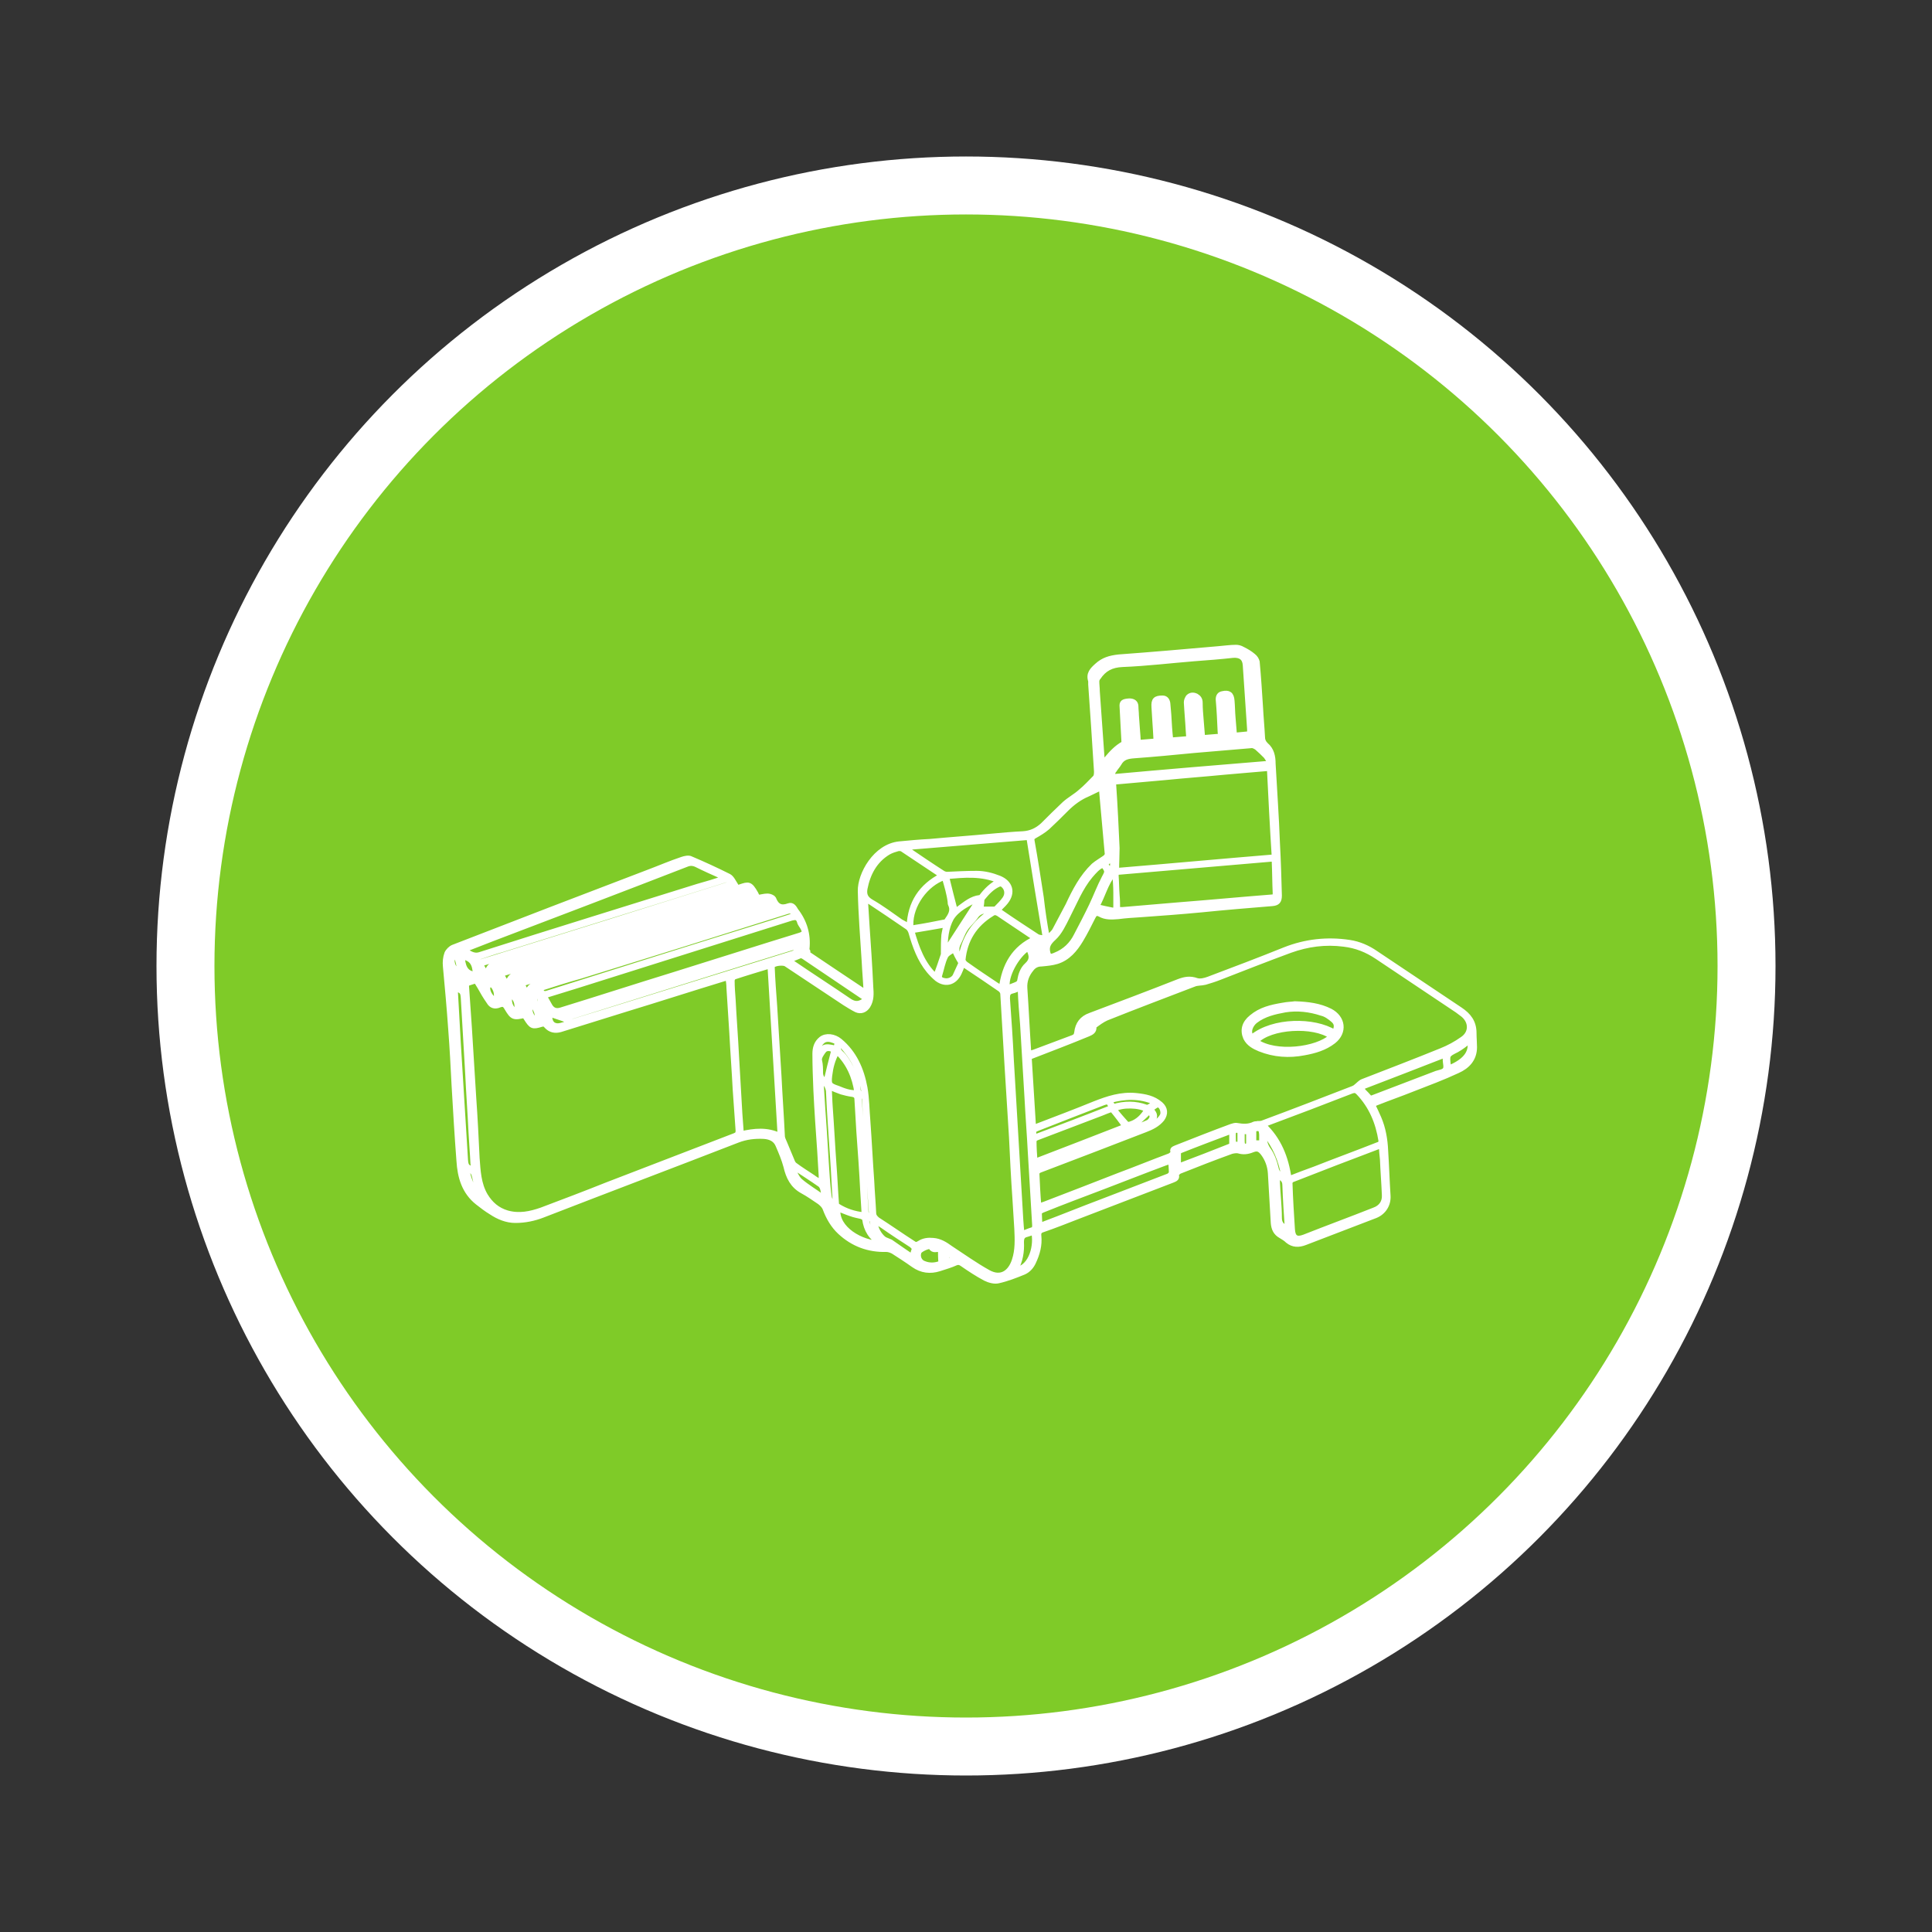 <?xml version="1.0" encoding="utf-8"?>
<!-- Generator: Adobe Illustrator 24.0.1, SVG Export Plug-In . SVG Version: 6.00 Build 0)  -->
<svg version="1.1" id="Calque_1" xmlns="http://www.w3.org/2000/svg" xmlns:xlink="http://www.w3.org/1999/xlink" x="0px" y="0px"
	 viewBox="0 0 400 400" style="enable-background:new 0 0 400 400;" xml:space="preserve">
<rect x="0" y="0" width="400" height="400" fill="#333333" stroke="none"/>
<style type="text/css">
	.st0{fill:#7FCB28;stroke:#FFFFFF;stroke-width:12;stroke-miterlimit:10;}
	.st1{display:none;}
	.st2{display:inline;fill:#FFFFFF;}
	.st3{display:inline;fill:none;}
	.st4{fill:#FFFFFF;stroke:#FFFFFF;stroke-miterlimit:10;}
</style>
<g id="Calque_1_1_">
	<circle class="st0" cx="200" cy="200" r="161.6"/>
</g>
<g id="Calque_2_1_" class="st1">
	<path class="st2" d="M145.9,156.9c6.2-6.4,10.8-13.4,12.1-22.1c0.5-3.1,0-6.5-0.3-9.7c-0.7-9-1.6-18-2.3-27c0-0.5,0.5-1.2,1-1.5
		c1.1-0.8,2.4-1.4,3.6-2.1c1-0.6,1.9-0.4,2.8,0.3c8.4,6.9,16.9,13.8,25.4,20.6c5.1,4.1,10.2,8.2,14.5,13.2c0.6,0.6,1,1.6,1.1,2.4
		c0.7,7.1,1.2,14.2,1.9,21.3c0.5,5.2,2.4,9.5,6.1,13.4c4.8,5.2,9.1,10.9,13.5,16.4c1.5,1.9,2.8,3.8,4.3,5.7c1.1,1.4,2.2,2,4.3,1.5
		c7.2-1.6,14.4-1.7,21.4,0.9c3.5,1.3,6.6,3.5,9.2,6.3c1.7,1.8,3.4,3.6,5,5.5c1.4,1.7,1.3,3.9,1.6,6c0.5,3,0.9,6,1.4,9
		c0.1,0.6,0.6,1.3,1.1,1.7c4.3,3.6,8.8,7,13.1,10.7c2.4,2.1,4.7,4.4,6.8,6.9c2.3,2.8,2.4,6.5,3.1,9.9c1.7,8.9-2.3,15.3-8.8,20.5
		c-2.1,1.7-4.5,3-6.8,4.4c-1.1,0.6-1.4,1.3-1.1,2.5c0.3,1,0.3,2.2,0.6,3.2c0.5,1.9-0.2,2.9-1.8,3.8c-9,5.3-17.9,10.7-26.9,16
		c-3.9,2.3-7.8,4.6-11.8,6.8c-2.4,1.3-4.6,0.7-6.7-1c-10.9-8.9-21.8-17.7-32.7-26.5c-2.7-2.2-3.4-5-2-8.3c-4.1-3.3-8.1-6.6-12.3-9.8
		c-2.4-1.9-4.3-4.1-5.7-6.8c-4.1-7.9-8-15.8-12.1-23.7c-3.8-7.2-7.3-14.7-12.7-20.9c-2.4-2.8-5.6-5.1-8.5-7.5
		c-11.6-9.5-23.3-18.9-35-28.3c-4.4-3.6-6.4-8.4-7.5-13.8c-1.6-7.7-3.4-15.4-5.1-23.1c-0.4-2,0.1-3,1.9-4c2.1-1.2,4.2-2.6,6.3-4
		c1-0.6,1.7-0.4,2.5,0.2c9.3,7.5,18.6,15,27.9,22.6C141,151,144.4,152.9,145.9,156.9z M159.9,131.4c-0.4,2.8-0.6,5.6-1.3,8.1
		c-2,6.7-5.4,12.6-10.4,17.5c-0.9,0.9-1.2,1.6-0.3,2.7c0.5,0.6,0.8,1.3,0.9,2c1.1,5,2.2,10,3.3,15c1.4,6,2,12.3,6.5,17.2
		c0.6,0.7,1.3,1.4,1.6,2.2c1,2.1,2.7,3,4.8,3c2.4,0,4.9-0.1,7.2-0.7c5.4-1.3,9.8-4.4,13.8-8.2c6.5-6.3,11.2-13.6,12.6-22.7
		c0.4-2.6,0.2-4.9-2.4-6.9c-7.9-6-15.5-12.4-23.2-18.6C168.7,138.6,164.3,135,159.9,131.4z M280.2,226c0.2,0.7,0.2,0.9,0.3,1
		c2.1,4.6,2.6,9.6,2.6,14.6c0,0.7-0.1,1.4-0.2,2.1c-1.4,7.3-5.8,12.6-11.6,16.8c-6.3,4.6-13.3,7.4-21,8.6c-10,1.7-19.8,1.1-29-3.3
		c-5-2.4-9.2-5.6-11.9-10.7c-2.1-4-2.6-8.4-3-12.8c-0.4-4.7,1.1-8.9,3.5-12.7c1.1-1.7,1.7-3.2,1.2-5.2c-0.6-2.5-0.8-5.1-1.2-7.6
		c-0.2-0.1-0.3-0.2-0.5-0.3c-3.4,2.8-7,5.4-10.2,8.4c-6,5.4-10.2,12-11.5,20.1c-0.2,1,0.1,2.2-0.3,3c-0.4,0.7-1.6,1-2.5,1.5
		c0.2,0.2,0.3,0.4,0.5,0.5c5.8,4.7,11.6,9.4,17.5,14.1c0.4,0.3,1.2,0.2,1.7,0c0.7-0.3,1.2-0.6,2,0.1c9.8,8,19.6,16,29.6,23.9
		c2.1,1.6,3.2,3.6,3.8,6c0.1,0.3,0.2,0.7,0.3,1.1c0.7-0.4,1.2-0.7,1.7-1c11.3-6.7,22.6-13.3,33.8-20c3-1.8,3-1.8,0.2-4.1
		c-2-1.6-1.9-3.1,0.3-4.5c1.9-1.2,3.9-2.3,5.9-3.5c5.6-3.4,10.2-7.7,12-14.3c1-3.5,0.5-6.9-1.2-10C290,232.8,284.8,230.1,280.2,226z
		 M158.2,97.7c-1.5,0.4-1.3,1.5-1.2,2.5c0.8,9.6,1.6,19.2,2.5,28.8c0.1,0.8,0.6,1.8,1.2,2.3c11.1,9.1,22.3,18.1,33.5,27.1
		c1.3,1,2.6,2,4.1,3.2c0-0.5,0-0.7,0-0.9c-0.6-7.2-1.3-14.3-1.7-21.5c-0.3-4.4-1.2-8.4-3.6-12.1c-1-1.4-2.1-2.9-3.4-4
		c-5-4.2-10.1-8.2-15.2-12.2C168.9,106.3,163.5,102,158.2,97.7z M186.7,247c0.7-6.9,3.6-12.7,7.7-17.9c4.1-5.3,9.3-9.3,14.7-12.6
		c-1.2-2.2-2.4-4.1-3.4-6.2c-0.9-1.7-1.6-3.6-2.2-5.4c-1.6-4.4-3.3-8.7-6.2-12.4c-1.8-2.3-3.8-4.3-5.9-6.6
		c-6.2,7.3-13,12.9-22.7,14.2c0.3,0.3,0.4,0.6,0.6,0.7c3.5,3.5,5.7,7.8,6.9,12.5c1.4,5.7,2.4,11.4,3.7,17.1c1,4.3,2,8.5,3.3,12.7
		C183.5,244.7,184.5,246.3,186.7,247z M101.3,134.7c0,0.6,0,0.9,0.1,1.2c1.6,7.5,3.3,15,5,22.5c0.2,1,0.9,2,1.7,2.6
		c9.1,7.5,18.3,14.8,27.5,22.2c3.8,3,7.6,6.1,11.6,9.4c-0.5-1.7-1-3-1.3-4.3c-1.5-6.6-2.9-13.3-4.4-19.9c-0.2-0.9-0.8-1.8-1.5-2.4
		c-9.5-7.8-19.1-15.5-28.7-23.2C108.1,140.1,104.8,137.5,101.3,134.7z M200.1,164.7c-1,7.7-3.8,14.6-8.5,20.6
		c0.2,0.3,0.3,0.5,0.4,0.6c5.4,4.5,9,10.3,11.4,16.9c1.1,3,2.3,5.9,3.6,8.8c0.6,1.2,1.4,2.3,2.1,3.5c3.3-11.4,7.9-21.4,21-24.4
		c-0.5-0.5-0.7-0.7-0.9-0.9c-5.7-4.5-11.4-9-17-13.6C208.2,172.6,203.1,170,200.1,164.7z M260.3,250c-1.2-8.1-2.4-16-3.7-23.8
		c-0.1-0.4-0.8-1-1.3-1.1c-7.7-1-14.9,0.2-21.9,3.5c-1.6,0.7-2.5,1.5-1.8,3.4c0.3,0.8,0.3,1.7,0.4,2.6c1,6.6,2,13.2,3.1,20.1
		C243.6,253.1,251.9,251.6,260.3,250z M239,224.4c1.4-0.2,4-0.5,6.5-1.1c6.9-1.6,13-4.7,17.3-10.6c3.1-4.3,3.9-9.8,0.6-14.5
		c-1.9-2.7-4.5-4.4-7.5-5.8c-5.4-2.5-11-2.9-16.8-2.4c-7.9,0.8-14.9,3.5-20.6,9.1c-2.2,2.3-4,4.9-4.5,8.1c-0.9,5.6,1.7,9.6,6.1,12.7
		C225.5,223.6,231.6,224.5,239,224.4z M273,221.1c0.3,1.6,0.4,2.7,0.6,3.8c0.3,1.6,0,3.6,2.3,4.1c0.1,0,0.3,0.3,0.3,0.4
		c-0.7,1.5,0.9,2.8-0.4,4.7c-3.4,5.1-6.2,10.6-9.2,16c-1,1.9-2.9,2.8-4.6,3.4c-3.1,0.9-6.4,1.1-9.5,1.7c-5.8,1.1-11.7,2.3-17.5,3.5
		c-0.4,0.1-0.8,0-1.1-0.1c-1-0.3-1.9-0.5-2.8-0.8c-0.6-0.2-1.2-0.4-1.6-0.7c-5.5-4.1-11.1-8.3-16.6-12.5c-0.2-0.2-0.5-0.5-0.5-0.7
		c-0.2-1.1-0.3-2.1-0.4-2.9c0.5-1.2,1.3-2.2,1.2-3.2c-0.1-2.3-0.6-4.6-1-6.9c-0.2,0-0.3-0.1-0.5-0.1c-0.6,1.8-1.3,3.6-1.9,5.4
		c-1,3.1-0.6,6.2,0.6,9c2.4,6.1,7.3,9.7,13.1,12.1c7.8,3.2,16,3.8,24.4,2.4c8.8-1.4,16.9-4.6,23.6-10.6c4.2-3.7,7.1-8.2,7.6-14
		C279.5,229.6,277.4,225.1,273,221.1z M230.4,253.4c-1.2-8-2.3-15.6-3.5-23.3c-0.1-0.6-0.5-1.4-0.9-1.8c-2.2-2.3-4.3-4.7-6.7-6.8
		c-2.1-2-4.6-3.5-7.4-4.4c-0.1,0.2-0.2,0.3-0.1,0.4c1.2,7.7,2.3,15.4,3.5,23.1c0.1,0.8,0.7,1.7,1.4,2.2c2.9,2.4,6,4.7,9,7
		C227.1,250.8,228.6,252,230.4,253.4z M281.8,239.5c-0.9,1.9-1.5,3.8-2.6,5.5c-4,6.7-10.1,10.9-16.9,14.1c-5.6,2.6-11.6,4-17.8,4.5
		c-5.1,0.4-10.2,0.2-15.2-0.9c-7.9-1.7-14.8-5.1-19.6-11.9c-0.1-0.1-0.2-0.1-0.3-0.2c-0.1,0.1-0.3,0.2-0.4,0.2c1,1.9,1.9,4,3.1,5.7
		c4.5,6,10.9,8.8,18,10.4c7.8,1.8,15.5,1.6,23.2-0.3c8.2-2,15.8-5.4,21.8-11.5C279.3,251,282.1,245.9,281.8,239.5z M269.3,207.2
		c-0.2-0.1-0.3-0.3-0.5-0.4c-0.2,0.4-0.4,0.9-0.8,1.2c-3.4,3.8-5.2,8.4-6.9,13.1c-0.4,1.2-0.5,2.7-0.4,3.9c0.6,4.8,1.4,9.6,2.2,14.4
		c0.4,2.4,0.8,4.7,1.2,7.6c3-5.4,5.8-10.3,8.6-15.3c0.2-0.3,0.2-0.7,0.1-1.1C271.7,222.9,270.5,215,269.3,207.2z M141.5,165.2
		c-0.8-2.8-1.3-5.2-2.1-7.4c-0.4-1.1-1-2.2-1.9-2.8c-9.8-8-19.6-15.9-29.4-23.8c-2.7-2.2-2.7-2.2-5.7-0.3c-1.8,1.1-1.8,1.4-0.2,2.7
		c10.2,8.2,20.3,16.4,30.5,24.6C135.4,160.4,138.3,162.6,141.5,165.2z M276.9,224.4c0.4,0.7,0.9,1.5,1.2,2.2c2,3.9,2.1,8,0.9,12.1
		c-1.5,5-4.6,8.8-8.6,12.1c-5.1,4.2-10.9,6.9-17.2,8.5c-6.8,1.7-13.8,2.4-20.9,1.2c-7-1.2-13.4-3.5-18.5-8.6
		c-4.4-4.4-6.3-9.6-5-15.8c0.1-0.4,0.2-0.9,0.3-1.3c-2,3.8-1.7,7.7-0.7,11.6c1.3,5.3,5.2,8.6,9.5,11.2c6.5,4.1,14,5.5,21.6,5.5
		c7.3,0,14.5-1.2,21.3-4.3c6.8-3.1,12.7-7,17-13.3C282.8,238.7,281.8,230.4,276.9,224.4z M153.9,199.8c0.1,0.4,0.2,0.6,0.3,0.7
		c5.6,7.1,9.7,15.1,13.8,23.1c3.6,6.9,6.8,14,10.3,20.9c1.6,3.1,3.4,6.1,5.2,9.1c0.2-0.1,0.5-0.3,0.7-0.4c-0.6-1.2-1.1-2.4-1.7-3.6
		c-0.4-0.7-1-1.3-1.4-2c-1.5-3.2-3.1-6.4-4.4-9.7c-4.2-10.6-8.2-21.3-12.5-31.8c-1.3-3.2-3.3-6-5-9.1
		C157.3,198,155.6,198.8,153.9,199.8z M241.2,301.2c2.4-1.5,4.8-2.9,7.2-4.3c9.5-5.7,19-11.3,28.5-17c0.5-0.3,1.1-1,1.1-1.5
		c0-1.1-0.3-2.2-0.5-3.5c-0.6,0.3-1.1,0.6-1.5,0.8c-10.7,6.4-21.5,12.7-32.2,19.1c-3.5,2-3.5,2-2.8,5.9
		C240.9,300.8,241,300.9,241.2,301.2z M185.4,248.4c-0.2,0.1-0.3,0.2-0.5,0.3c-0.6-0.9-1.3-1.7-1.7-2.6c-1-2-2.3-4-2.8-6.2
		c-1.6-7.1-2.9-14.2-4.4-21.3c-1.3-6-3.2-11.7-7.4-16.5c-1.7-2-3.7-2.3-6.1-2.6c4.4,8.1,7.7,16.5,10.8,24.9
		c2.2,5.9,4.3,11.9,6.7,17.7c1,2.4,2.4,4.6,3.7,7C184.6,248.8,185,248.6,185.4,248.4z M107.5,161.5c0.9,3.7,3.1,6.1,5.6,8.2
		c11.6,9.5,23.4,19,35.1,28.4c0.3,0.2,0.6,0.4,1.1,0.7c-0.6-1.6-1.2-3-1.7-4.5c0.1-0.1,0.3-0.1,0.4-0.2
		C134.6,183.3,121.2,172.5,107.5,161.5z M203,268.5c0.1,0.1,0.1,0.3,0.3,0.4c8.7,7.1,17.5,14.2,26.2,21.2c0.3,0.2,0.9,0.4,1.3,0.2
		c0.9-0.4,1.7-1,2.7-1.6c-0.5-0.4-0.9-0.8-1.3-1.1c-7.8-6.3-15.6-12.6-23.5-19c-2.6-2.1-2.6-2.1-5.4-0.3
		C203.2,268.3,203.1,268.4,203,268.5z M147.3,187.8c1.4-0.9,2.8-1.7,4-2.5c0.7-0.5,1.1-1.2,0.8-2.2c-0.9-3.7-1.7-7.5-2.5-11.2
		c-0.6-2.8-1.3-5.6-1.9-8.6c-1.5,0.9-2.7,1.8-4,2.6c-0.9,0.5-1,1-0.8,2c0.7,2.7,1.2,5.4,1.8,8.1
		C145.5,179.7,146.4,183.7,147.3,187.8z M199.4,156.7c1.4-0.7,2.5-1.4,3.7-1.9c1-0.4,1.3-1,1.2-2.1c-0.6-6.9-1.2-13.8-1.8-20.7
		c0-0.3-0.2-0.7-0.3-1.2c-1.4,0.7-2.6,1.4-3.8,2c-0.8,0.4-1.1,0.9-1,1.8c0.4,4.6,0.8,9.3,1.1,13.9
		C198.9,151.2,199.1,153.8,199.4,156.7z M141.6,153.2c-0.6-0.5-1.1-0.9-1.7-1.4c-9.8-7.9-19.6-15.8-29.3-23.7
		c-1.8-1.4-1.8-1.5-3.5,0.2c0.3,0.2,0.6,0.5,0.8,0.7c10,8.1,20.1,16.2,30.1,24.3C139.4,154.6,140.4,154.7,141.6,153.2z M194.3,122.2
		c-0.3-0.3-0.5-0.4-0.7-0.5c-10.3-8.3-20.6-16.7-30.9-25.1c-1.3-1-2-0.3-3.1,0.4c11,8.8,21.8,17.6,32.7,26.3
		C193,122.9,193.5,122.6,194.3,122.2z M232.2,298.8c-0.6-2.3-1.3-3.9-2.9-5.2c-9.6-7.7-19.2-15.5-28.9-23.2c-0.4-0.3-0.8-0.6-1.4-1
		c0.1,1.6,0.2,2.8,1.5,3.8c6.8,5.4,13.6,10.9,20.3,16.4C224.5,292.6,228.2,295.5,232.2,298.8z M224.7,184.3c0.1-0.1,0.2-0.2,0.3-0.2
		c-1.4-1.9-2.7-3.8-4.2-5.6c-3.2-3.9-6.5-7.7-9.8-11.5c-0.3-0.4-1.3-0.6-1.7-0.4c-1.2,0.7-2.4,1.6-3.6,2.5
		C212.1,174.2,218.4,179.2,224.7,184.3z M151.7,185.8c-1.1,0.7-2.3,1.4-3.5,2.3c-0.3,0.2-0.6,0.8-0.5,1.1c1.1,3.8,3.2,7,6,9.8
		c1.7-0.9,3.3-1.7,4.7-2.5C156.1,192.9,154,189.4,151.7,185.8z M208.9,165.8c-1.7-3.7-3.2-7.1-4.8-10.6c-1,0.5-2.3,1.1-3.5,1.9
		c-0.2,0.1-0.4,0.6-0.4,0.9c0.1,4.2,1.8,7.7,4.9,10.6C206.5,167.5,207.8,166.6,208.9,165.8z M235.4,257.6c8.7-1.5,17.2-3,25.9-4.6
		c-0.3-0.9-0.6-1.6-0.9-2.3c-8.4,1.6-16.7,3.1-25,4.6C235.4,256.2,235.4,256.8,235.4,257.6z M202.1,265.5
		c-5.9-4.7-11.7-9.4-17.6-14.2c0.1,3.4,0.1,3.5,2.4,5.3c3.8,3,7.6,6.1,11.4,9.1C200.1,267.2,200.1,267.2,202.1,265.5z M229.8,256.7
		c0.9-1.3,0.9-2.2-0.3-3c-0.7-0.4-1.3-1-1.9-1.5c-4.1-3.1-8.1-6.3-12.2-9.4c-0.5,0.6-0.9,1.2-1.4,1.8
		C219.3,248.5,224.5,252.6,229.8,256.7z M273.4,232.3c-2.9,5.1-5.8,10.3-8.7,15.4c-0.6,1.1,0.1,1.8,1.1,2.4c1.6-2.9,3.2-5.6,4.8-8.4
		c1.6-2.8,3.1-5.5,4.7-8.3C274.6,233,274,232.7,273.4,232.3z M228.4,229.9c0,0.6,0.1,1.2,0.1,1.7c1.1,7.2,2.2,14.4,3.2,21.6
		c0.2,1.1,0.7,1.5,1.8,1.4c0-0.3,0-0.6,0-0.9c-1.2-7.5-2.3-14.9-3.4-22.4C230,230.1,229.6,229.8,228.4,229.9z M233.4,297.6
		c1.5-0.9,2.8-1.6,4.1-2.5c0.3-0.2,0.7-0.7,0.7-1.1c-0.3-2.2-1.6-3.5-3.4-4.5c-1.3-0.7-1.9,0.6-2.8,0.9c-0.4,0.1-0.7,0.5-1.1,0.7
		C231.7,293.3,232.5,295.4,233.4,297.6z M261.7,249.3c1.4-0.3,1.3-1.1,1.2-2c-0.4-2.6-0.8-5.2-1.2-7.8c-0.8-5-1.5-10-2.3-15
		c-1.4,0.1-1.3,1-1.2,1.9c0.4,2.8,0.9,5.6,1.3,8.3C260.1,239.5,260.9,244.4,261.7,249.3z M284.5,267.1c5.4-3.6,7.1-5.1,5.5-9
		c-1.8,1.4-3.7,2.8-5.6,4.3c-0.3,0.2-0.5,0.8-0.5,1.2C284.1,264.7,284.3,265.8,284.5,267.1z M283.2,263.3c-2.1,1.3-4.1,2.3-5.8,3.6
		c-0.4,0.3-0.6,1.6-0.3,2.2c0.3,0.6,1.5,1.5,1.9,1.4c1.6-0.7,3.1-1.7,4.6-2.6c0.2-0.1,0.2-0.5,0.2-0.7
		C283.6,265.9,283.4,264.7,283.2,263.3z M142.8,154.5c-0.8,0.9-2.1,1.8-2,2.4c0.3,2.2,1.1,4.3,1.7,6.6c1.6-1,2.9-1.9,4.3-2.8
		C145.5,158.6,144.3,156.8,142.8,154.5z M200.7,128.9c-1.8-1.8-3.4-3.5-5.2-5.2c-0.6,0.3-1.3,0.7-2.1,1.2c1.1,2.2,2.2,4.2,3.3,6.2
		C198.2,130.3,199.5,129.5,200.7,128.9z M236.3,302.7c3.3,0,4.1-0.9,3.6-3.6c0-0.3-0.1-0.5-0.1-0.8c-0.1-1.3-0.8-1.4-1.8-0.9
		c-1.1,0.6-2.1,1.3-3.2,1.9c-1.3,0.7-1.1,1.5-0.3,2.3C235.1,302.2,236,302.5,236.3,302.7z M224.2,224c0.8,0.9,1.5,1.9,2.4,2.7
		c0.7,0.6,1.5,1.3,2.3,1.5c2.7,0.9,4.4-1.7,7.1-2.1C231.9,225.4,228.1,224.7,224.2,224z M251.5,223.3c8.1,1.4,7.7-0.4,9.2-5.7
		C257.8,219.4,254.7,221.3,251.5,223.3z M295.4,249.4c-1,1.8-1.9,3.6-2.9,5.3c-1.1,1.9-1.2,3-0.2,5.1
		C294.5,256.6,295.6,253.3,295.4,249.4z M214.4,216.6c-0.8-2.1-1.4-4-2.1-5.9c-0.1,0-0.3-0.1-0.4-0.1c-0.2,1.4-0.8,2.9-0.5,4.3
		C211.6,215.6,213.2,215.9,214.4,216.6z M267,206.9c2.6-1.8,2.5-3.3-0.3-5.6C266.8,203.1,266.9,204.9,267,206.9z M263.2,249.5
		c-1.6,0.9-1.6,1.3-0.3,2.9c0.6-0.4,1.1-0.7,1.7-1.1C264.1,250.7,263.6,250.1,263.2,249.5z M231.4,257.2c0.8,0.1,1.5,0.2,2.2,0.3
		c0-0.8,0-1.5,0-2.2c-0.5-0.1-1-0.1-1.5-0.2C231.9,255.8,231.7,256.4,231.4,257.2z M233.5,298.5c0.1,0.2,0.3,0.4,0.4,0.6
		c1.5-1.1,3.4-1.8,4.8-3.1c-0.1-0.2-0.2-0.3-0.3-0.5C236.7,296.5,235.1,297.5,233.5,298.5z M152.8,202c0.1-0.1,0.3-0.2,0.4-0.3
		c-1-1.2-1.9-2.4-2.9-3.6c-0.1,0.1-0.3,0.2-0.4,0.3C151,199.6,151.9,200.8,152.8,202z"/>
	<path class="st2" d="M237.7,221.8c-5,0.2-9.8-0.8-14.1-3.7c-5.6-3.7-7-10.6-2.9-16.2c4.1-5.6,10-8,16.6-9.1c4.4-0.8,8.7-0.6,13,0.7
		c4.4,1.3,8.1,3.7,10.1,8c1.2,2.6,1.1,5.4,0,8c-2.1,4.8-6,7.7-10.6,9.7C245.9,221,242,222,237.7,221.8z M236.1,220.5
		c8.5,0,14.1-1.9,18.4-6.3c3.9-4,4.2-9.9-1.1-13.5c-4.8-3.1-10-3.8-15.5-2.8c-5.4,1-10.2,3.2-13.6,7.8c-2.6,3.5-2,8.1,1.3,10.9
		C228.9,219.6,233,220.4,236.1,220.5z M222,214.9c-0.1-0.6-0.1-0.8-0.1-1c-1.7-4.6,0-8.3,3.3-11.4c6.8-6.4,18.4-8.4,27.1-4.1
		c3,1.5,5.5,3.6,6.2,7c0.3,1.2,0.3,2.4,0.4,3.8c1-2.6,1.2-5.1,0-7.4c-1.8-3.8-5.2-5.9-9.1-7c-7.7-2.1-15.1-1.1-22.1,2.7
		c-3.8,2.1-6.7,5.1-7.8,9.3C219.2,209.7,220,212.3,222,214.9z"/>
	<path class="st3" d="M236.1,220.5c-3.1,0-7.2-0.9-10.6-3.9c-3.3-2.9-3.9-7.4-1.3-10.9c3.4-4.6,8.1-6.8,13.6-7.8s10.7-0.3,15.5,2.8
		c5.3,3.5,5,9.4,1.1,13.5C250.2,218.5,244.6,220.4,236.1,220.5z"/>
</g>
<g id="Calque_3" class="st1">
	<path class="st2" d="M112.9,148.5c0.1-2.5,1.3-4.1,2.9-5.5c1.1-1,1.9-2.2,2.8-3.4c1.2-1.5,1.7-1.7,3.4-0.8c0.8,0.4,1.1-0.1,1.4-0.6
		c2.3-3.7,4.2-7.5,4.7-11.9c0.3-2.7,0.9-5.3,1.5-8c0.2-1,0.8-1.9,1.4-2.7c0.9-1.2,2-2.2,3.1-3.3c1.3-1.3,1.9-1.3,3.4-0.2
		c3.2,2.3,6.3,4.7,9.5,7c2.2,1.6,3.3,4.1,4.8,6.2c0.8,1.1,0,2.2,0,3.2c-0.1,1.5-0.4,2.9-0.6,4.4c-0.2,1.6-0.1,3.1,0.7,4.6
		c0.6,1.1,0.9,2.3,1.4,3.5c0.5-0.5,1-1,1.5-1.5c1.5-1.5,1.7-1.5,3.4-0.3c4.2,3.1,8.4,6.2,12.6,9.3c2.4,1.7,4.5,3.7,6.1,6.2
		c0.1,0.2,0.2,0.4,0.2,0.5c0,2.6,0,5.2,0.1,7.8c0,0.9,2.3,2.5,3.2,2.1c0.2-0.1,0.4-0.4,0.5-0.6c0.4-1,1.1-1.4,2.3-1.1
		c3.3,0.9,6.7,1.9,10,2.8c5.1,1.4,10.3,2.7,15.4,4c1,0.3,1.7,1,1.8,2.1c0,1.2,0,2.4,0,3.6c2.5,0.5,4.9,0.9,7.3,1.4
		c11.8,2.2,23.7,4.2,35.5,6.6c5.8,1.2,11.5,3.1,16.8,6c4.9,2.6,9.1,6.2,13,10.2c3.8,3.9,6.5,8.6,8.7,13.4c1.1,2.3,1.5,4.8,2.2,7.3
		c1.8,6.5,2.1,13.2,1.1,19.9c-0.9,5.7-2.8,11.1-5.8,16c-0.6,1-0.6,1.7,0.3,2.5c0.6,0.5,0.4,2.7-0.2,3.4c-2.6,2.9-5.1,5.8-7.7,8.7
		c-0.4,0.4-1.8,0.5-2.2,0.2c-1-0.8-1.9-0.9-2.9,0c-0.1,0.1-0.3,0.2-0.5,0.3c-5.4,4.1-11.3,7.2-17.6,9.4c-2.8,1-5.8,1.4-8.7,2
		c-6.4,1.2-12.9,0.9-19.3,0c-5.6-0.8-10.7-2.8-15.7-5c-2.3-1-4.4-2.7-6.6-4.1c-4.8-3.1-8.5-7.3-11.8-12c-4.8-6.8-7.9-14.5-11.5-22
		c-3.1-6.3-6.1-12.7-9-19.1c-0.7-1.4-1.1-3-1.7-4.5c-0.1-0.3-0.2-0.5-0.4-0.8c-2.8-3.2-4.4-7.2-6.5-10.8c-2.5-4.2-5-8.5-7.4-12.8
		c-1.9-3.3-4.4-6-7.5-8.3c-5.7-3.9-11.1-8.1-16.7-12.2c-1.4-1-3-1.3-4.6-1.3c-3,0-5.6-0.9-8.1-2.7c-5.2-4-10.6-7.7-15.7-11.7
		c-2-1.6-3.7-3.6-5.4-5.6c-0.5-0.5-0.5-1.4,0.1-2.1c0.9-1.1,1.8-2.2,2.6-3.3c1.1-1.4,1.8-1.5,3.2-0.4
		C109.5,146,111.1,147.1,112.9,148.5z M176,216.2c0.2,0.4,0.3,0.6,0.4,0.9c3.5,7.4,7.1,14.8,10.6,22.2c2.1,4.4,4,8.9,6.4,13.2
		c2.7,4.8,5.8,9.4,9.8,13.3c3.5,3.5,7.6,6.2,11.8,8.4c4.6,2.3,9.4,4.1,14.6,4.9c6.5,1.1,12.9,1.4,19.3,0.2c2.9-0.5,5.8-1.1,8.6-2
		c6.2-2.1,12.1-5.1,17.3-9.1c0,0,0.1,0,0.1-0.1c1.7-1.3,3.4-2.1,5.2-0.2c2.6-2.9,5.1-5.7,7.6-8.5c-2.2-1.9-1.8-2.7-0.8-4.7
		c0.3-0.6,0.6-1.1,0.9-1.7c2.5-3.9,4-8.3,4.9-12.7c0.9-4.2,1.3-8.5,0.9-12.9c-0.6-5.2-1.8-10.2-4-15c-2.7-6-6.8-10.9-11.7-15.2
		c-4.3-3.9-9.3-6.7-14.6-8.7c-4.7-1.7-9.7-2.9-14.6-3.8c-10.2-2-20.5-3.8-30.7-5.7c-2.5-0.5-5-0.9-7.6-1.4c-0.4,1.2-0.8,2.4-1.2,3.6
		c-0.4,1.1-1.2,1.6-2.3,1.3c-0.7-0.2-1.5-0.7-2.2-0.7c-6.2-0.3-12.4-0.5-18.6-0.8c-3.1-0.1-6.1-0.3-9.2-0.7
		c-2.7-0.3-5.4-0.9-8.1-1.3c2.1,3.2,3.4,6.9,4.5,10.7c1.9,6.6,3.8,13.2,5.8,19.8c0.1,0.5,0.5,1,0.8,1.3c1.3,1.5,1,2.8-0.8,3.7
		C178.2,215.2,177.2,215.7,176,216.2z M114.8,149.9c0.3,0.2,0.6,0.5,0.9,0.7c3.6,2.6,7,5.5,9.9,8.9c0.9,1.1,2,1.6,3.2,1.8
		c0.9,0.2,1.8,0.3,2.7,0.3c0.6,0,1.3-0.2,1.8-0.6c4-3,6.8-7,9.3-11.2c1-1.7,1.7-3.7,2.5-5.5c0.3-0.8,0.1-1.4-0.6-1.9
		c-3.5-2.6-7.1-5.2-10.6-7.8c-1.7-1.2-3.4-2.5-5-3.7c-0.7,1.5-1.3,2.9-2,4.3c-0.7,1.4-1.5,2.7-2.3,4c-1.1,1.7-2.2,2-4,0.9
		c-0.1-0.1-0.2-0.1-0.3-0.1c-1.6,1.9-3.2,3.7-4.8,5.6C117.2,147.3,117.2,147.8,114.8,149.9z M134,114.8c-1.1,1.4-2.6,2.4-2.9,4.3
		c-0.5,3.3-1.2,6.5-1.8,9.7c-0.1,0.7,0,1.2,0.6,1.7c2.2,1.5,4.3,3.1,6.4,4.7c3,2.2,6.1,4.5,9.2,6.8c0.1-0.6,0.2-1.1,0.3-1.6
		c0.3-2.7,0.5-5.4,0.7-8c0.1-1.4,0.1-2.9,0-4.4c-0.2-3.5-1.8-5.9-4.8-7.7C139,118.7,136.6,116.6,134,114.8z M173,169.9
		c-1.6,2.6-3.3,5.1-4.9,7.8c0.5,0.2,1,0.4,1.6,0.7c3.7,1.3,7.5,1.5,11.4,1.8c5.4,0.3,10.9,0.5,16.3,0.7c1.8,0.1,3.6,0,5.5,0
		c-0.5-0.2-0.9-0.4-1.3-0.6c-6.2-2.5-12.4-5.1-18.6-7.6c-1.5-0.6-2.9-1.7-4.6-0.6c-0.1,0.1-0.3,0-0.5,0
		C175.8,172.2,174.1,171.4,173,169.9z M144.9,163.7c3.8-4.2,7.3-8.4,7-14.5c-1.9,0.1-3-1-3.7-2.4c-0.7-1.3-1.2-2.8-1.8-4.1
		c-0.7,3.8-2.5,7.2-4.8,10.4s-4.7,6.3-7.9,8.7c0.9,0.5,1.4,0.4,1.9-0.4c0.4-0.6,0.8-1.1,1.3-1.6c0.6-0.7,1.6-0.8,2.4-0.3
		C141.1,160.9,142.9,162.2,144.9,163.7z M157.6,147.4c1.5,0.6,1.8,1.7,1.7,3.1c-0.1,1.6-0.1,3.2-0.1,4.8c0,0.5,0.2,0.9,0.3,1.4
		c0.2,0,0.3-0.1,0.5-0.1c0-2.2,0-4.5,0-6.7c2.2,0.1,2.9,0.8,2.9,2.7c0,1.8-0.1,3.7-0.1,5.5c0,0.4,0.3,0.8,0.4,1.2
		c0.1,0,0.2-0.1,0.4-0.1c0-1.9,0-3.7,0-5.5c0.5-0.4,1.2-1,1.2-0.9c0.6,0.5,1.5,1.1,1.5,1.8c0.2,2.1,0,4.1,0.1,6.2
		c0,0.4,0.2,0.9,0.3,1.3c0.1,0,0.3,0,0.4-0.1c0-0.4,0-0.8,0-1.1c0-1.3,0-2.5,0-3.8c0-0.8,1.2-1.9,1.6-1.6c0.7,0.5,1.3,0.9,1.3,2
		c-0.1,1.9,0,3.7-0.1,5.6c0,1.5,0.2,1.9,1.9,2.4c0-1.9,0.3-3.7-0.1-5.5c-0.4-2.2-1.2-4.4-1.9-6.6c-0.1-0.3-0.5-0.5-0.7-0.7
		c-2.9-2.1-5.8-4.3-8.6-6.4c-1.9-1.4-3.7-2.7-5.6-4.1c-1.2,1-1.9,2.1-1.7,3.6c0.1,0.6-0.1,1.2-0.1,1.8c-0.2,1.2-0.3,2.3-0.5,3.5
		c0,0.2,0.1,0.5,0.2,0.6c1.1,0.8,2.2,1.6,3.6,2.6c0-1.7,0-3.1,0-4.5C156.3,148.7,156.3,147.7,157.6,147.4z M162.7,182.3
		c5.4,8,9.8,16.8,14.8,25.2c-1.3-4.9-2.6-9.8-4.1-14.7c-1.2-3.7-2.6-7.3-4-11c-0.5-1.2-1.4-2.3-2.1-3.4
		C165.6,179.8,164.1,181.1,162.7,182.3z M176.5,209c-3.9-6.9-7.7-13.7-11.6-20.6c-1.4,0.8-2.6,1.5-3.7,2.1
		c3.8,6.9,7.6,13.6,11.4,20.4C173.9,210.3,175.1,209.7,176.5,209z M182.1,169.1c8.2,2.2,16.2,4.4,24.2,6.5c0.4-1.4,0.8-2.6,1.2-3.9
		c-8-2.2-16-4.3-23.9-6.5C183.2,166.5,182.7,167.7,182.1,169.1z M145.5,164.1c1.3,1,2.5,1.9,3.8,2.8c0.8-0.9,1.6-1.6,2.3-2.5
		c2-2.3,3.4-5,4.4-7.9c0.2-0.5,0.2-1.4-0.1-1.6c-1-0.9-2.2-1.7-3.3-2.5C151.3,157.1,148.8,160.8,145.5,164.1z M180.6,170.3
		c0,0.1-0.1,0.2-0.1,0.3c0.3,0.2,0.6,0.3,0.9,0.5c7.1,2.9,14.1,5.8,21.2,8.7c1.5,0.6,3.1,1,4.7,1.5c0.2-0.4,0.2-0.5,0.2-0.5
		c0.2-3,0.1-3.1-2.8-3.9c-7.8-2.1-15.5-4.3-23.3-6.4C181.1,170.3,180.9,170.3,180.6,170.3z M134.6,165.4c6,4.4,11.8,8.7,18,13.2
		c-0.3-1.1-0.5-1.7-0.6-2.4c-0.2-1.6-1-2.7-2.3-3.5c-1.9-1.2-3.6-2.6-5.4-3.9c-2.6-1.9-5.2-3.8-7.8-5.7c-0.5,0.6-0.9,1.1-1.3,1.7
		C134.9,164.9,134.8,165.1,134.6,165.4z M206.3,270.9c15.3,11.7,32.4,14.1,50.8,9.3c5.3-1.4,18.7-9,19.1-10.7
		C253.2,285.1,229.9,286.2,206.3,270.9z M170,165.4c-1.9,5.7-5.4,10.3-10.1,13.9c0.6,1.9,1.2,2.1,2.7,0.9c3.9-2.9,6.8-6.8,8.7-11.3
		C172.2,166.9,172,166.7,170,165.4z M133.9,163.6c-2.9-0.5-5.7-1.1-8.6-1.6c-0.6,0.9-1.4,2-2.2,3.1c2.2,2.6,4.6,2.6,10.2,2.3
		C132.9,166.1,132.7,164.8,133.9,163.6z M149.6,135.4c-0.7,0.9-2.4,1.1-2.1,2.6c0.4,2.4,0.9,4.7,1.5,7.1c0.3,1,0.9,2.1,2.4,2.5
		c0-0.6,0-1,0-1.5c0-0.9-0.2-1.8,0.5-2.6c0.5-0.6,0.4-1.1,0.1-1.8C151.1,139.6,150.4,137.6,149.6,135.4z M103.3,149.6
		c4.7,3.4,9.3,6.8,14.2,10.4c-0.7-1.9-1.2-3.6-2.8-4.6c-0.8-0.4-1.4-1-2.1-1.5c-2.6-1.9-5.3-3.8-7.9-5.8
		C104.2,148.6,103.8,149,103.3,149.6z M154.2,183.4c-0.4-1.6-1.1-2.5-2.2-3.3c-5.3-3.8-10.5-7.7-15.8-11.6c-0.2-0.2-0.5-0.3-0.8-0.4
		c-0.1,0.1-0.2,0.2-0.3,0.3c0.6,0.8,1,1.7,1.7,2.2c3.7,2.8,7.4,5.5,11.2,8.2C149.9,180.3,152,181.8,154.2,183.4z M180.4,166.8
		c-2.2-0.1-3.6-1.1-4.6-2.8c-0.7,1.5-2.9,1.8-2.2,3.8c0.6,1.5,1.7,2.8,4.1,2.6C179.8,170.1,179.3,168.1,180.4,166.8z M159.5,182.1
		c-0.7,0.9-1.5,1.8-2.1,2.7c-0.2,0.2-0.2,0.8,0,1c0.7,1,1.5,1.9,2.3,2.9c1.3-0.7,2.6-1.4,3.8-2.2
		C162.8,184.5,161.3,183.2,159.5,182.1z M137.8,162.1c4.6,3.3,9,6.6,13.5,9.9c0.3-0.4,0.5-0.7,0.8-1c-4.5-3.3-8.9-6.6-13.4-9.9
		C138.4,161.5,138.2,161.7,137.8,162.1z M170.8,150.2c-0.2-0.1-0.4-0.2-0.5-0.3c-4.1-3-8.3-6-12.4-9.1c-0.7-0.5-1-0.3-1.3,0.4
		c4.4,3.3,8.8,6.5,13.4,9.9C170.3,150.9,170.5,150.7,170.8,150.2z M157.8,175.5c0.1,0.2,0.1,0.3,0.2,0.5c0.5-0.2,1-0.2,1.4-0.5
		c2.5-2,4.3-4.5,5.9-7.2c0.8-1.3,1.2-2.9,1.7-4.4c0.1-0.3-0.2-0.8-0.3-1.2C164.7,167.8,161.7,172,157.8,175.5z M117,153.4
		c-3.5-2.6-7-5.1-10.5-7.7c-0.3,0.4-0.6,0.7-0.9,1.1c3.5,2.6,7,5.1,10.5,7.7C116.4,154.1,116.7,153.8,117,153.4z M163.2,160.1
		c-0.1,0-0.3,0-0.4,0c-1.4,4.3-3.8,8-7,11.2c-0.6,0.6-0.2,0.9,0.5,1.4c0.6-0.7,1.2-1.4,1.8-2.1c2.3-2.8,4.4-5.7,5.2-9.3
		C163.4,161,163.3,160.5,163.2,160.1z M153.1,169.7c1.5-2,3-3.8,4.3-5.8c1-1.5,1.6-3.3,2.3-5c0.2-0.5,0.5-1.3-0.5-1.6
		c-1.5,4.4-3.9,8.2-7.1,11.5C152.3,169.2,152.6,169.3,153.1,169.7z M122.8,158.6c-0.8,1-1.6,1.9-2.2,2.9c-0.2,0.3-0.2,0.9,0,1.1
		c0.6,0.7,1.2,1.3,2,2c0.9-1.2,1.7-2.4,2.5-3.5C124.3,160.2,123.6,159.4,122.8,158.6z M146.3,120.9c0-0.1,0-0.3,0-0.4
		c-3.3-2.4-6.5-4.8-9.8-7.2c-0.6-0.4-1-0.3-1.2,0.4c3.3,2.4,6.7,4.9,10,7.3C145.5,121.1,146,121,146.3,120.9z M156.1,183.3
		c0.7-0.9,1.5-1.7,2.2-2.5c0.2-0.2,0.2-0.7,0.1-0.9c-0.3-0.9-0.7-1.7-1.1-2.5C154.6,179.5,154.4,180.6,156.1,183.3z M122.1,157.9
		c-1.1-1-2.1-1.9-3.4-3c-0.3,0.8-0.8,1.5-0.7,1.9c0.4,1.4,1.1,2.7,1.7,4.2C120.6,159.8,121.3,158.9,122.1,157.9z M154.3,179.2
		c0.9-1.1,1.6-2,2.4-3c-0.9-1.1-1.8-2.2-2.8-3.6c-0.4,0.8-0.9,1.4-0.8,1.9C153.4,176,153.8,177.5,154.3,179.2z M172.6,151.8
		c-0.3,0.7-0.9,1.3-0.8,1.7c0.3,1.4,0.9,2.8,1.4,4.2c0.9-0.8,1.6-1.6,2.5-2.4C174.7,154.1,173.7,153.1,172.6,151.8z M175.7,156.9
		c-2.3,1.5-2.9,3.4-2.2,6.6C176.3,162,175.7,159.4,175.7,156.9z M147.7,135.5c0.1,0.1,0.2,0.1,0.3,0.2c0.6-0.6,1.6-1.1,1.7-1.7
		c0.4-1.9,0.6-3.9,0.8-6.1C147.5,130,148.5,133.1,147.7,135.5z M148.3,128.5c0.9-0.8,1.6-1.5,2.4-2.3c-0.9-1.3-1.7-2.6-2.7-4.1
		c-0.3,0.6-0.8,1.1-0.7,1.5C147.6,125.3,147.9,126.8,148.3,128.5z M174,213.5c0.4,0.5,0.8,0.9,1.2,1.4c1.3-0.7,2.6-1.3,3.9-1.9
		c-0.4-0.5-0.7-0.9-1.1-1.3C176.7,212.3,175.5,212.9,174,213.5z M172.6,211.8c0.7,0.4,1.1,0.9,1.4,0.8c1.2-0.4,2.4-1,3.6-1.6
		c-0.3-0.5-0.5-0.9-0.8-1.3C175.4,210.4,174.2,211,172.6,211.8z M208.7,172.1c-0.1,0-0.2,0-0.4,0c-0.3,0.9-0.5,1.8-0.9,2.7
		c-0.3,0.8-0.2,1.3,0.7,1.5C208.5,174.9,209.6,173.6,208.7,172.1z M277,269c0.1,0.1,0.1,0.2,0.2,0.3c0.5,0,0.9-0.1,1.4-0.1
		c0-0.1,0.1-0.2,0.1-0.4c-0.3-0.2-0.6-0.4-1-0.4C277.5,268.5,277.2,268.8,277,269z"/>
	<path class="st2" d="M241.4,250.5c-4.7,0.3-8.6-1-12-3.4c-3.2-2.2-5.6-5.2-6.8-9.1c-1.2-4.1-1-8.1,0.6-12c0.7-1.8,2-3.5,3.3-4.9
		c3.1-3.5,7.1-5.6,11.7-6.5c4.2-0.8,8.3-0.6,12.2,1.3c1.7,0.8,3.3,1.8,4.9,3c3.4,2.5,5.2,6,6,10c1,5.4-0.5,10.3-4.1,14.5
		c-3.4,4-7.8,6.3-13,7C243,250.6,242,250.5,241.4,250.5z M241,249c0.9,0,1.8,0.1,2.6,0c4.5-0.7,8.5-2.5,11.7-5.9
		c2.7-2.9,4.3-6.3,4.6-10.3c0.3-4.9-3.8-9.9-8-12.1c-3.5-1.8-7.2-2.6-11.2-2.2c-3.7,0.3-7.1,1.6-10,3.7c-3.2,2.3-5.4,5.4-6.5,9.3
		c-1.2,4.4-0.1,8.2,2.7,11.5C230.7,247.1,235.4,249.1,241,249z M226.6,223.5c8-7.3,16.7-8.7,26.4-4.3
		C244.3,212.9,231.8,216.2,226.6,223.5z"/>
</g>
<g id="Calque_4">
	<path class="st4" d="M167.2,197.4c4,2.7,7.9,5.3,12.1,8.1c-0.1-2.3-0.3-4.4-0.4-6.5c-0.3-4.8-0.7-9.7-0.8-14.5
		c-0.1-3.4,3.1-9.3,8.1-9.8c2.1-0.2,4.2-0.4,6.3-0.5c4.3-0.4,8.6-0.7,12.8-1.1c2.2-0.2,4.4-0.4,6.5-0.5c1.6-0.1,2.9-0.7,4.1-1.8
		c1.5-1.5,3-3,4.5-4.4c1-0.9,2.3-1.6,3.3-2.5c1.1-0.9,2-1.9,3-2.9c0.3-0.3,0.3-0.9,0.3-1.3c-0.2-3.1-0.4-6.2-0.6-9.3
		c-0.2-2.9-0.4-5.8-0.6-8.7c0-0.2,0-0.5,0-0.7c-0.5-1.5,0.3-2.3,1.3-3.2c1.3-1.2,2.7-1.6,4.5-1.8c6.8-0.5,13.7-1.1,20.5-1.7
		c1.3-0.1,2.6-0.3,3.8-0.3c0.4,0,0.9,0.1,1.4,0.4c0.8,0.4,1.5,0.8,2.2,1.4c0.4,0.3,0.7,0.8,0.8,1.2c0.3,3.2,0.5,6.4,0.7,9.5
		c0.1,2,0.3,4,0.4,6c0,0.7,0.2,1.2,0.7,1.7c1.2,1,1.5,2.4,1.5,3.9c0.3,5.5,0.7,11,0.9,16.5c0.2,3.6,0.3,7.2,0.4,10.8
		c0,1.2-0.4,1.6-1.5,1.7c-4.9,0.4-9.8,0.8-14.7,1.3c-4.2,0.4-8.3,0.7-12.5,1c-1.6,0.1-3.2,0.2-4.7,0.4c-1.3,0.1-2.6,0.2-3.8-0.5
		c-0.8-0.4-1.1,0-1.4,0.6c-0.8,1.6-1.6,3.2-2.5,4.7c-1.2,2-2.7,3.8-5,4.5c-1,0.3-2.1,0.4-3.2,0.5c-0.9,0-1.6,0.4-2.1,1.1
		c-0.9,1.1-1.4,2.4-1.3,3.9c0.3,4.4,0.5,8.8,0.8,13.2c0,0.1,0,0.2,0.1,0.3c0.3-0.1,0.7-0.2,1-0.3c2.7-1,5.3-2,8-3
		c0.5-0.2,0.7-0.4,0.8-1c0.2-1.8,1.1-3,2.8-3.6c6.1-2.3,12.2-4.6,18.3-7c1.3-0.5,2.4-0.7,3.8-0.2c0.7,0.2,1.6,0,2.4-0.3
		c5.3-2,10.6-4,15.8-6.1c4.3-1.7,8.8-2.2,13.4-1.5c2,0.3,3.8,1.1,5.4,2.2c5.8,3.9,11.7,7.8,17.5,11.7c1.8,1.2,2.9,2.6,2.9,4.9
		c0,1,0.1,2,0.1,2.9c0,2.5-1.5,4-3.5,4.9c-3,1.4-6.2,2.6-9.3,3.8c-2.5,1-5.1,1.9-7.6,2.9c-0.2,0.1-0.4,0.2-0.7,0.3
		c0.5,1,0.9,1.9,1.3,2.8c0.9,2.1,1.3,4.4,1.4,6.7c0.2,3.1,0.3,6.3,0.5,9.4c0.1,1.8-0.9,3.4-2.6,4.1c-4.9,1.9-9.7,3.7-14.6,5.6
		c-1.3,0.5-2.5,0.5-3.6-0.4c-0.4-0.4-0.9-0.7-1.4-1c-1.1-0.6-1.5-1.5-1.6-2.7c-0.2-3.4-0.4-6.9-0.6-10.3c-0.1-1.5-0.6-2.9-1.5-4.1
		c-0.7-0.9-1.2-1.1-2.2-0.7c-1,0.4-1.9,0.5-2.9,0.2c-0.4-0.1-1,0-1.4,0.1c-3.6,1.3-7.2,2.7-10.7,4.1c-0.3,0.1-0.8,0.6-0.7,0.8
		c0.2,0.8-0.5,0.9-0.9,1.1c-6.6,2.5-13.2,5.1-19.8,7.6c-2.3,0.9-4.6,1.8-6.9,2.6c-0.7,0.2-1,0.5-0.9,1.3c0.2,1.9-0.3,3.7-1.1,5.4
		c-0.4,0.9-1.1,1.7-2,2.1c-1.7,0.7-3.5,1.4-5.3,1.8c-0.8,0.2-1.9-0.1-2.7-0.5c-1.7-0.9-3.2-1.9-4.8-3c-0.4-0.3-0.8-0.4-1.3-0.2
		c-1.1,0.5-2.2,0.8-3.4,1.2c-1.9,0.6-3.7,0.4-5.4-0.8c-1.4-1-2.8-1.9-4.2-2.8c-0.4-0.2-0.9-0.4-1.4-0.4c-3.7,0.1-6.9-1.1-9.6-3.6
		c-1.4-1.3-2.4-3-3.1-4.9c-0.2-0.5-0.6-0.9-1.1-1.3c-1.2-0.8-2.3-1.6-3.6-2.3c-2-1.1-2.9-2.9-3.4-5.1c-0.4-1.5-1-2.9-1.6-4.3
		c-0.5-1.3-1.6-1.8-2.9-1.9c-1.9-0.1-3.7,0.1-5.5,0.8c-13.4,5.2-26.9,10.3-40.3,15.5c-1.8,0.7-3.7,1.1-5.7,1.1c-1.8,0-3.5-0.7-5-1.7
		c-1-0.6-1.9-1.3-2.8-2c-2.8-2.2-3.7-5.3-3.9-8.7c-0.4-5.2-0.7-10.3-1-15.5c-0.2-3.9-0.4-7.8-0.7-11.7c-0.3-4.3-0.7-8.7-1.1-13
		c-0.1-0.9,0-1.9,0.3-2.7c0.2-0.5,0.8-1.1,1.3-1.3c13.4-5.2,26.9-10.4,40.3-15.5c2.4-0.9,4.7-1.9,7.1-2.7c0.6-0.2,1.4-0.4,1.9-0.1
		c2.6,1.1,5.2,2.3,7.8,3.6c0.6,0.3,1,1.2,1.4,1.8c0.2,0.4,0.4,0.6,0.9,0.4c1.8-0.6,2.1-0.7,3.3,1.4c0.1,0.3,0.3,0.5,0.4,0.8
		c0.7-0.1,1.3-0.3,2-0.3c0.3,0,0.7,0.1,1,0.3c0.1,0,0.2,0.2,0.3,0.3c0.6,1.5,1.5,2,3.1,1.4c0.8-0.3,1.2,0.5,1.5,1
		c1.8,2.3,2.6,5,2.3,7.9c0,0.1,0,0.2-0.1,0.3C167.4,196.9,167.3,197.1,167.2,197.4z M213.1,218.9c0.3,4.8,0.6,9.6,0.9,14.5
		c0.3-0.1,0.6-0.2,0.8-0.3c3.9-1.5,7.9-3,11.8-4.6c2.8-1.1,5.5-2,8.6-1.7c1.9,0.2,3.6,0.5,5.1,1.8c1,0.9,1.1,2,0.3,3.1
		c-0.9,1.1-2.1,1.7-3.4,2.2c-3.6,1.4-7.3,2.8-10.9,4.2c-3.7,1.4-7.3,2.8-11,4.2c-0.3,0.1-0.6,0.4-0.6,0.7c0.1,2.2,0.2,4.4,0.4,6.7
		c0.4-0.1,0.7-0.3,1.1-0.4c5.2-2,10.4-4,15.5-6c3.5-1.3,6.9-2.7,10.4-4c0.3-0.1,0.8-0.6,0.8-0.7c-0.4-0.7,0.2-0.8,0.6-1
		c3.8-1.5,7.6-3,11.4-4.4c0.4-0.1,0.8-0.3,1.2-0.2c1.2,0.2,2.4,0.3,3.6-0.3c0.2-0.1,0.5,0,0.7-0.1c0.4,0,0.8,0,1.2-0.2
		c6.2-2.3,12.4-4.7,18.6-7.1c0.2-0.1,0.4-0.2,0.6-0.4c0.4-0.3,0.8-0.8,1.3-1c5.4-2.1,10.9-4.2,16.3-6.4c1.5-0.6,3-1.4,4.4-2.4
		c1.9-1.3,1.8-3.6,0.1-5c-0.4-0.3-0.8-0.6-1.2-0.9c-5.5-3.7-11.1-7.4-16.6-11.1c-2.1-1.4-4.3-2.3-6.9-2.6c-3.8-0.5-7.5,0-11.1,1.3
		c-4.9,1.8-9.7,3.7-14.6,5.6c-1,0.4-2,0.7-3,1c-0.8,0.2-1.6,0.1-2.3,0.4c-6,2.3-12.1,4.6-18.1,7c-0.9,0.4-1.7,1-2.5,1.6
		c-0.1,0-0.1,0.1-0.1,0.2c0.1,0.9-0.5,1.2-1.2,1.5C221.2,215.8,217.2,217.3,213.1,218.9z M179.2,186.4c0.1,1.7,0.2,3.3,0.3,4.8
		c0.3,4.4,0.6,8.7,0.8,13.1c0.1,1.4,0.2,2.7-0.6,4c-0.6,0.9-1.5,1.2-2.4,0.8c-0.8-0.4-1.6-0.9-2.4-1.4c-4.1-2.7-8.1-5.4-12.2-8.1
		c-0.5-0.3-2.2-0.2-2.7,0.3c-0.1,0.1-0.1,0.3-0.1,0.4c0.1,2.6,0.3,5.2,0.5,7.9c0.3,4.9,0.6,9.8,0.9,14.6c0.2,4.1,0.5,8.2,0.7,12.4
		c0,0.5,0.3,1,0.5,1.5c0.5,1.2,1,2.4,1.5,3.6c0.1,0.3,0.3,0.7,0.6,0.9c1.2,0.9,2.5,1.7,3.7,2.5c0.5,0.4,1.1,0.7,1.7,1.1
		c0-0.6,0-1,0-1.4c-0.1-1.7-0.2-3.3-0.3-5c-0.3-4.2-0.6-8.5-0.8-12.7c-0.1-2.5-0.2-5-0.2-7.5c0-1.2,0.3-2.3,1.3-3.1s2.7-0.6,3.9,0.4
		c3,2.5,4.5,5.9,5.2,9.7c0.4,2.3,0.4,4.6,0.6,6.9c0.3,4.1,0.5,8.3,0.8,12.4c0.1,2.2,0.3,4.4,0.4,6.6c0,0.6,0.3,1,0.8,1.4
		c2.5,1.6,4.9,3.3,7.4,4.9c0.4,0.3,0.7,0.3,1.2,0c0.9-0.6,1.9-0.7,2.9-0.6c1.4,0.1,2.5,0.8,3.6,1.6c2.6,1.7,5.1,3.5,7.8,5
		s4.6,0,5.4-2.5c0.7-2.1,0.6-4.3,0.5-6.5c-0.1-2.1-0.3-4.3-0.4-6.4c-0.3-4.2-0.5-8.4-0.7-12.6c-0.3-4.8-0.6-9.6-0.9-14.4
		c-0.3-5.1-0.6-10.1-0.9-15.2c0-0.4-0.3-0.8-0.6-1c-2.3-1.6-4.7-3.2-7.1-4.8c-0.2-0.1-0.4-0.2-0.6-0.3c-0.2,0.5-0.3,0.9-0.5,1.3
		c-0.9,2.4-2.9,3.1-4.8,1.7c-0.6-0.5-1.2-1.1-1.7-1.7c-1.9-2.3-2.9-5.1-3.7-7.9c-0.1-0.4-0.4-0.9-0.7-1.1c-2.6-1.8-5.3-3.6-8-5.4
		C179.7,186.7,179.5,186.6,179.2,186.4z M108.8,210.2c-2.5,0.6-2.7,0.5-3.9-1.5c-0.4-0.7-0.7-0.9-1.5-0.6c-0.9,0.4-1.7,0.2-2.2-0.7
		c-0.7-1-1.3-2-1.9-3.1c-0.9-1.4-0.5-1.3-2.1-0.8c-0.1,0-0.2,0.1-0.3,0.1c-0.1,0.1-0.3,0.3-0.3,0.5c0.2,2.9,0.4,5.8,0.6,8.7
		c0.3,4.8,0.6,9.7,0.9,14.5c0.3,4.2,0.5,8.3,0.7,12.5c0.2,2.6,0.3,5.3,1.7,7.7c1.1,1.8,2.5,3,4.5,3.6c2.5,0.7,4.8,0.2,7.1-0.6
		c4.5-1.7,9-3.4,13.5-5.2c8.8-3.4,17.7-6.8,26.5-10.2c0.5-0.2,0.7-0.4,0.7-1c-0.2-2.8-0.4-5.7-0.6-8.5c-0.2-3.9-0.5-7.8-0.7-11.7
		c-0.2-3.1-0.4-6.3-0.6-9.4c0-0.7-0.1-1.3-0.2-2c-0.3,0.1-0.4,0.1-0.6,0.1c-6.9,2.1-13.7,4.3-20.6,6.4c-4.5,1.4-9,2.8-13.5,4.2
		c-1.1,0.3-2.1,0.1-2.9-0.8c-0.3-0.4-0.6-0.4-1-0.3c-1.9,0.6-2.1,0.4-3.2-1.3C109.2,210.8,109,210.5,108.8,210.2z M231.2,180.2
		c10.9-0.9,21.7-1.9,32.6-2.8c-0.4-6.2-0.7-12.2-1-18.3c-3.2,0.3-6.2,0.5-9.3,0.8c-4.1,0.4-8.2,0.7-12.2,1.1
		c-3.4,0.3-6.7,0.6-10.1,0.9c-0.5,0-0.7,0.2-0.6,0.7c0.3,4.3,0.5,8.7,0.7,13C231.3,177,231.2,178.6,231.2,180.2z M229.2,162.7
		c-0.1-1.6-0.2-3.1-0.3-4.6c0-0.3,0-0.8,0.2-1c1-1.2,2.1-2.4,3.6-3.2c-0.1-2.4-0.3-5-0.4-7.5c-0.1-1,0.2-1.2,1.5-1.3
		c0.9,0,1.4,0.4,1.4,1.2c0,0.6,0.1,1.2,0.1,1.8c0.1,1.8,0.3,3.7,0.4,5.6c1.3-0.1,2.4-0.2,3.6-0.3c0-0.2,0-0.4,0-0.5
		c-0.1-2.2-0.3-4.4-0.4-6.5c-0.1-1.5,0.3-1.9,1.8-1.9c0.7,0,1,0.5,1.1,1.1c0.1,0.8,0.1,1.5,0.2,2.3c0.1,1.8,0.2,3.5,0.4,5.3
		c1.3-0.1,2.5-0.2,3.7-0.3c0-0.6-0.1-1.1-0.1-1.5c-0.1-2-0.3-4-0.4-6c0-0.4,0.2-0.8,0.4-1.1c0.5-0.5,1.1-0.5,1.7-0.2
		c0.5,0.3,0.8,0.7,0.8,1.4c0,1.2,0.1,2.3,0.2,3.5c0.1,1.2,0.2,2.4,0.3,3.7c1.3-0.1,2.5-0.2,3.7-0.3c0-0.4-0.1-0.6-0.1-0.9
		c-0.1-2.2-0.2-4.5-0.4-6.7c0-0.7,0.3-1.1,0.9-1.2c1.3-0.3,1.9,0.1,2,1.5c0.1,1.1,0.1,2.3,0.2,3.4c0.1,1.2,0.2,2.4,0.3,3.7
		c1.1-0.1,2.1-0.2,3.1-0.3c0-0.4,0-0.6,0-0.9c-0.3-4.4-0.6-8.9-0.9-13.3c-0.1-1.5-1-2.1-2.5-2c-2.7,0.3-5.3,0.5-8,0.7
		c-5,0.4-9.9,1-14.9,1.2c-2.3,0.1-3.8,0.9-5,2.7l-0.1,0.1c-0.1,0.2-0.2,0.4-0.2,0.7c0,0.7,0.1,1.3,0.1,2c0.4,5.2,0.7,10.3,1.1,15.5
		c0.1,1.2,0,2.4,0,3.6c0,0.2,0,0.4,0.1,0.7C228.7,162.8,228.9,162.8,229.2,162.7z M159.4,200c-2.6,0.8-5,1.5-7.4,2.3
		c-0.2,0.1-0.4,0.5-0.4,0.7c0,1.3,0.1,2.6,0.2,3.9c0.2,3.9,0.5,7.7,0.7,11.6c0.2,4,0.5,8.1,0.7,12.1c0.1,1.4,0.2,2.7,0.3,4.1
		c2.7-0.6,5.3-0.9,8,0.4C160.8,223.4,160.1,211.8,159.4,200z M216.8,193.9c0.1,0,0.2,0.1,0.3,0.1c0.4-0.5,1-0.9,1.3-1.5
		c0.9-1.7,1.8-3.4,2.7-5.1c1.4-3,2.9-5.9,5.3-8.2c0.7-0.6,1.6-1.1,2.3-1.6c0.4-0.3,0.6-0.6,0.5-1.1c-0.3-3.3-0.6-6.7-0.9-10
		c-0.1-1.2-0.2-2.4-0.3-3.4c-0.9,0.4-1.8,0.9-2.7,1.3c-1.7,0.7-3.2,1.8-4.5,3.1s-2.6,2.6-3.9,3.8c-0.8,0.7-1.8,1.3-2.7,1.8
		c-0.5,0.3-0.6,0.5-0.5,1c0.7,3.9,1.3,7.8,1.9,11.7C215.9,188.5,216.3,191.2,216.8,193.9z M231.4,188.3c0.4,0,0.7,0,1,0
		c3.9-0.3,7.9-0.7,11.8-1c6.4-0.5,12.7-1.1,19.1-1.6c0.5,0,0.7-0.2,0.7-0.7c-0.1-2.2-0.1-4.4-0.2-6.6c0-0.5-0.3-0.5-0.6-0.5
		c-4.7,0.4-9.3,0.8-14,1.2c-5.8,0.5-11.6,1-17.5,1.5c-0.5,0-0.6,0.2-0.6,0.7c0.1,1.3,0.1,2.7,0.2,4
		C231.4,186.3,231.4,187.3,231.4,188.3z M266.9,244c1.8-0.7,3.6-1.4,5.3-2c4.3-1.7,8.7-3.3,13-5c0.4-0.1,0.7-0.3,0.7-0.8
		c-0.6-3.8-2-7.2-4.7-10c-0.4-0.4-0.7-0.5-1.3-0.3c-5.9,2.3-11.7,4.5-17.6,6.7c-0.2,0.1-0.4,0.2-0.7,0.3
		C264.8,235.9,266.3,239.7,266.9,244z M286,237.3c-0.2,0-0.3,0-0.3,0c-6.1,2.3-12.1,4.6-18.2,7c-0.2,0.1-0.5,0.5-0.4,0.8
		c0.1,3.1,0.3,6.3,0.5,9.4c0.1,1.7,0.8,2.2,2.4,1.6c4.8-1.9,9.7-3.7,14.5-5.6c1.4-0.5,2.2-1.6,2.1-3.1c-0.1-2.5-0.3-4.9-0.4-7.4
		C286.1,239.1,286,238.2,286,237.3z M213,173.4c-8.5,0.7-17,1.4-25.5,2.1c0.2,0.2,0.2,0.3,0.3,0.3c2.5,1.7,5,3.4,7.5,5
		c0.2,0.1,0.5,0.2,0.8,0.2c2-0.1,4-0.2,6.1-0.2c1.6,0,3.2,0.4,4.7,1c2.2,0.9,3,2.9,1.3,5c-0.4,0.5-1,1-1.5,1.6
		c0.1,0.1,0.2,0.2,0.3,0.3c2.6,1.8,5.2,3.5,7.8,5.2c0.4,0.2,1,0.2,1.6,0.3C215.2,187.1,214.1,180.3,213,173.4z M112.7,206.2
		c0.1,0.3,0.2,0.4,0.3,0.5c0.3,0.5,0.6,1.1,0.9,1.6c0.5,0.8,1.2,1.1,2.2,0.8c7.8-2.4,15.5-4.9,23.3-7.3c8.7-2.7,17.4-5.5,26.2-8.2
		c0.9-0.3,1.1-0.6,0.6-1.5c-0.2-0.4-0.6-0.8-0.7-1.3c-0.3-0.9-0.8-0.9-1.6-0.7c-14.8,4.7-29.6,9.3-44.4,14
		C117.2,204.8,115,205.5,112.7,206.2z M149.9,181.8c-0.2-0.2-0.3-0.3-0.4-0.3c-1.8-0.8-3.6-1.6-5.4-2.5c-0.7-0.3-1.3-0.3-2,0
		c-13.4,5.2-26.8,10.3-40.2,15.4c-2,0.8-3.9,1.5-5.9,2.3c1.1,0.4,1.9,1.4,3.4,0.9c15-4.8,30-9.4,45-14.1
		C146.2,183,147.9,182.5,149.9,181.8z M178.9,251.5c-0.1-1.7-0.2-3.3-0.3-4.9c-0.2-4.1-0.5-8.2-0.8-12.3c-0.1-2.2-0.3-4.5-0.4-6.7
		c0-0.6-0.3-0.9-0.9-1c-0.8-0.1-1.6-0.3-2.3-0.5c-0.8-0.3-1.6-0.6-2.5-1c0.1,1.4,0.1,2.7,0.2,4c0.3,4.1,0.5,8.2,0.8,12.3
		c0.2,2.6,0.3,5.2,0.5,7.8c0,0.2,0.1,0.4,0.3,0.5C175.1,250.7,176.9,251.3,178.9,251.5z M188.2,191.8c0.2-4.9,2.5-8.3,6.7-10.5
		c-0.1-0.1-0.1-0.2-0.2-0.2c-2.6-1.7-5.2-3.5-7.8-5.2c-0.2-0.2-0.6-0.2-0.9-0.2c-0.7,0.2-1.4,0.4-2.1,0.8c-2.8,1.7-4.2,4.4-4.8,7.5
		c-0.2,1.2,0.1,2,1.3,2.7c2.1,1.2,4.1,2.7,6.1,4.1C187.1,191.1,187.6,191.4,188.2,191.8z M211.2,204.6c-0.6,0.2-1.1,0.5-1.6,0.6
		c-0.9,0.2-1,0.7-1,1.5c0.3,4.2,0.6,8.5,0.8,12.7c0.3,5.1,0.6,10.2,0.9,15.2c0.3,5.1,0.6,10.2,0.9,15.2c0.1,1.8,0.2,3.7,0.4,5.6
		c0.8-0.3,1.4-0.6,2.1-0.8c0.4-0.1,0.5-0.4,0.5-0.9c-0.3-5-0.6-10.1-0.9-15.1c-0.2-3.8-0.5-7.6-0.7-11.5c-0.3-5-0.6-10-0.9-15
		C211.5,209.8,211.3,207.3,211.2,204.6z M214.3,194.3c-2.5-1.7-5.1-3.4-7.6-5.1c-0.5-0.3-0.9-0.3-1.3,0c-3.6,2.2-5.6,5.4-6,9.5
		c0,0.3,0.3,0.7,0.6,0.9c2.1,1.5,4.2,2.9,6.3,4.3c0.3,0.2,0.7,0.4,1,0.7C207.9,199.9,209.9,196.3,214.3,194.3z M230.2,160.8
		c11-1,21.8-1.9,32.8-2.8c-0.4-0.6-0.6-1-0.9-1.4c-0.6-0.6-1.2-1.2-1.9-1.8c-0.3-0.2-0.8-0.5-1.2-0.4c-3.9,0.3-7.9,0.7-11.8,1
		c-4.1,0.4-8.3,0.8-12.4,1.1c-1.3,0.1-2.4,0.3-3.1,1.6c-0.3,0.5-0.7,0.9-1,1.4C230.4,159.8,230.4,160.2,230.2,160.8z M230.2,229.7
		c-0.6,0.2-1.4,0.5-2.1,0.8c-4.5,1.7-8.9,3.4-13.4,5.1c-0.3,0.1-0.6,0.4-0.6,0.6c0,1.4,0.1,2.8,0.2,4.2c6.3-2.4,12.4-4.8,18.6-7.2
		C232.1,232.1,231.2,230.9,230.2,229.7z M242.4,240.4c-0.4,0.2-0.8,0.3-1.1,0.4c-4.3,1.6-8.6,3.3-12.8,4.9
		c-4.2,1.6-8.5,3.2-12.7,4.9c-0.2,0.1-0.6,0.3-0.6,0.5c0,0.8,0.1,1.7,0.1,2.6c0.4-0.1,0.6-0.2,0.8-0.3c4-1.5,7.9-3.1,11.9-4.6
		c4.6-1.8,9.2-3.5,13.8-5.3c0.3-0.1,0.6-0.4,0.7-0.7C242.5,242,242.4,241.3,242.4,240.4z M111.8,204.7c0.4,0.7,0.6,1.2,1.5,0.9
		c15.5-4.9,31-9.8,46.5-14.6c1.6-0.5,3.1-1,4.7-1.5c-0.4-0.9-0.9-1-1.7-0.7c-14.2,4.5-28.3,8.9-42.5,13.3
		C117.4,202.9,114.6,203.8,111.8,204.7z M217.1,198.1c0.5-0.1,1-0.2,1.4-0.4c2-0.8,3.4-2.2,4.3-4c1.1-2.1,2.2-4.2,3.2-6.3
		c0.9-1.9,1.6-3.8,2.6-5.7c0.7-1.3,0.7-1.3-0.2-2.6c-1.1,0.4-1.8,1.3-2.6,2.2c-2.1,2.5-3.3,5.6-4.8,8.5c-0.8,1.6-1.6,3.3-2.8,4.4
		c-1.1,1-1.6,1.8-1.2,3.2C217.1,197.5,217.1,197.7,217.1,198.1z M195.5,181.7c-3.8,1.3-7,5.7-6.9,9.8c0,0.7,0.5,0.6,0.8,0.5
		c2-0.3,4-0.7,6-1.1c0.2,0,0.5-0.1,0.6-0.3c0.7-1,1.4-2,0.8-3.3c-0.1-0.2-0.1-0.4-0.1-0.6C196.5,185.1,196,183.4,195.5,181.7z
		 M99.3,199.2c17.4-5.4,34.7-10.8,52.1-16.3c-0.4-0.9-0.9-0.8-1.5-0.6c-15.2,4.8-30.5,9.5-45.8,14.3c-1.8,0.5-3.5,1.1-5.3,1.7
		C98.9,198.7,99.1,198.9,99.3,199.2z M94.3,204.7c0,0.2,0,0.3,0,0.5c0.2,3.6,0.4,7.1,0.6,10.7c0.5,8.1,1,16.2,1.5,24.3
		c0.1,1.2,0.3,1.5,1.6,1.8c0-0.4,0-0.7-0.1-1.1c-0.1-2.2-0.3-4.4-0.4-6.5c-0.2-4.1-0.5-8.2-0.7-12.4c-0.3-5.1-0.6-10.3-0.9-15.4
		C95.8,205.4,95.7,205.2,94.3,204.7z M152,184.2c-0.2-1-0.7-0.7-1.2-0.6c-15.9,5-31.8,9.9-47.8,14.9c-1.1,0.4-2.3,0.7-3.5,1.1
		c0.5,0.8,0.9,1.6,1.3,2.3c0.1,0,0.2,0,0.2,0c-0.2-1.2,0.2-1.9,1.3-2.3c12.5-3.9,24.9-7.8,37.4-11.7
		C143.9,186.7,147.9,185.5,152,184.2z M156.3,186.3c-0.2-1.1-0.9-0.7-1.4-0.5c-14.9,4.6-29.7,9.3-44.6,13.9c-2.1,0.7-4.3,1.3-6.5,2
		c0.5,0.8,0.9,1.6,1.3,2.3c0.1-1.2,0.6-2,1.8-2.4c13.8-4.3,27.5-8.6,41.3-12.9C150.9,188,153.6,187.1,156.3,186.3z M117.8,211.7
		c0.3-0.1,0.5-0.1,0.7-0.2c2.2-0.7,4.3-1.3,6.5-2c13-4,26-8.1,39-12.1c0.7-0.2,1.1-0.5,0.6-1.3c-0.3,0.1-0.5,0.1-0.8,0.2
		c-2.7,0.8-5.4,1.7-8.1,2.5c-12.5,3.9-24.9,7.8-37.4,11.7C117.8,210.8,117.5,211,117.8,211.7z M160.6,188.3
		c-0.2-0.9-0.7-0.7-1.3-0.6c-15.2,4.8-30.3,9.5-45.5,14.2c-1.9,0.6-3.7,1.2-5.7,1.8c0.4,0.8,0.8,1.5,1.2,2.2
		c-0.1-1.3,0.6-1.8,1.6-2.2c13.9-4.3,27.8-8.7,41.7-13C155.4,190,158,189.1,160.6,188.3z M283.7,227.4c0.2-0.1,0.4-0.1,0.6-0.2
		c4.4-1.7,8.7-3.3,13.1-5c0.6-0.2,1.5-0.3,1.8-0.8s0-1.3,0-2c0-0.3,0-0.5,0-0.8c-0.2,0-0.3,0-0.4,0c-5.4,2.1-10.8,4.2-16.3,6.3
		c-0.6,0.2-0.5,0.6-0.2,1C282.8,226.4,283.2,226.8,283.7,227.4z M107.5,202.7c0.2,0.8,0.8,0.7,1.3,0.5c16.5-5.2,32.9-10.3,49.4-15.5
		c0.6-0.2,1.2-0.4,1.7-0.6c-0.2-0.8-0.7-0.6-1.2-0.5c-14.8,4.6-29.6,9.3-44.5,13.9C112,201.2,109.7,201.9,107.5,202.7z M103.2,200.6
		c0.2,0.8,0.6,0.7,1.1,0.5c16.8-5.3,33.7-10.5,50.5-15.8c0.3-0.1,0.5-0.2,0.8-0.3c-0.3-0.8-0.8-0.6-1.3-0.4
		c-11.3,3.6-22.7,7.1-34,10.6C114.7,197,109,198.8,103.2,200.6z M196,181.5c0.6,2.5,1.2,4.8,1.8,7.1c0.3-0.2,0.5-0.3,0.7-0.5
		c1.4-1,2.6-2.1,4.4-2.3c0.1,0,0.3-0.1,0.3-0.2c1-1.3,2.1-2.4,3.7-3.2C203.2,180.8,199.6,181.2,196,181.5z M188.8,192.7
		c1,3.5,2.2,6.9,4.9,9.4c0.6-1.5,1.1-3,1.6-4.5c0-0.1,0-0.3,0-0.4c0-1.2,0-2.4,0.1-3.6c0.1-0.7,0.3-1.4,0.4-2.1
		C193.6,191.9,191.2,192.3,188.8,192.7z M163.4,198.8c0.3,0.2,0.5,0.4,0.8,0.6c3.8,2.6,7.7,5.1,11.5,7.7c1,0.7,1.9,0.9,3,0.2
		c0.2-0.1,0.4-0.2,0.4-0.4c0-0.1-0.2-0.4-0.4-0.5c-4.1-2.8-8.2-5.5-12.3-8.3c-0.2-0.1-0.5-0.3-0.7-0.2
		C165,198.2,164.2,198.5,163.4,198.8z M244,241.4c3.7-1.4,7.1-2.7,10.6-4.1c0.2-0.1,0.4-0.2,0.4-0.4c0-0.8,0-1.7,0-2.7
		c-3.7,1.4-7.2,2.7-10.7,4.1c-0.1,0.1-0.3,0.3-0.3,0.4C244,239.6,244,240.4,244,241.4z M170,223.8c0.2,2.6,0.3,5.1,0.5,7.6
		c0.3,4.1,0.5,8.3,0.8,12.4c0.1,1.3,0.2,2.7,0.4,4c0.1,0.6,0.4,1.1,1.1,1.3c0-0.2,0.1-0.3,0.1-0.4c-0.2-2.8-0.3-5.6-0.5-8.4
		c-0.3-4.8-0.7-9.7-0.9-14.5C171.3,224.8,170.9,224.2,170,223.8z M173.3,217.8c-0.9,1.6-1.3,3.2-1.5,4.9c-0.2,1.8-0.1,2,1.7,2.6
		c1.2,0.5,2.5,1,3.9,0.9C176.9,222.9,175.7,220.1,173.3,217.8z M180.4,251.8c0-0.2,0-0.3,0-0.5c-0.2-2.9-0.4-5.8-0.6-8.8
		c-0.3-4.9-0.6-9.8-0.8-14.7c0-0.7-0.3-1-1.1-0.9c0,0.1,0,0.2,0,0.3c0.2,2.6,0.3,5.3,0.5,7.9c0.3,5.2,0.6,10.3,0.9,15.5
		C179.3,251.5,179.6,251.8,180.4,251.8z M182.3,257.4c-2-1.1-3-2.8-3.3-5c0-0.2-0.4-0.4-0.6-0.5c-0.8-0.2-1.5-0.3-2.3-0.6
		c-0.9-0.3-1.8-0.7-2.6-1C173.1,254.4,178.4,257.4,182.3,257.4z M214.2,235.4c5.3-2,10.6-4,15.9-6.1c-0.6-1.3-0.7-1.3-1.8-0.9
		c-4.4,1.7-8.8,3.4-13.1,5.1C213.9,234,213.9,234,214.2,235.4z M195.7,196.6c0.1,0,0.1,0,0.2,0c2.2-3.4,4.4-6.8,6.6-10.2
		c-0.1-0.1-0.1-0.1-0.2-0.2c-2,1-4.1,2-5.3,3.9C195.9,192.1,195.7,194.4,195.7,196.6z M203.1,188.2c0.9,0,1.9,0,2.8,0
		c0.1,0,0.3-0.1,0.4-0.2c0.6-0.6,1.2-1.2,1.7-1.9c0.7-1,0.5-2.2-0.4-2.9c-0.2-0.2-0.6-0.2-0.8-0.1c-1.4,0.6-2.4,1.7-3.3,2.8
		c-0.1,0.1-0.1,0.2-0.2,0.4C203.3,186.8,203.2,187.5,203.1,188.2z M212.9,196.3c-2.5,1.6-4.8,6-4.3,8.2c0.7-0.3,1.4-0.5,2-0.8
		c0.2-0.1,0.5-0.4,0.5-0.7c0.2-1.2,0.6-2.4,1.5-3.2c1.1-1,1-1.9,0.5-3C213.1,196.6,213,196.5,212.9,196.3z M197.5,196.6
		c-0.6,0.5-1.4,0.8-1.7,1.4c-0.6,1.2-0.8,2.5-1.2,3.8c-0.3,0.8,0.3,1.1,0.9,1.2c0.8,0.2,1.8-0.2,2.2-0.9c0.4-0.8,0.7-1.6,1.1-2.4
		c0.1-0.2,0.1-0.4,0-0.6C198.3,198.3,197.9,197.5,197.5,196.6z M188.9,260.2c0.1-0.5,0.1-0.8,0.2-1.1c0.3-0.6,0.1-0.9-0.4-1.3
		c-2-1.3-4-2.6-6-4c-0.5-0.3-0.9-0.6-1.4-0.9c-0.3,1.2,1,3.2,1.9,3.7c0.4,0.2,0.8,0.3,1.2,0.5C185.8,258.1,187.3,259.1,188.9,260.2z
		 M227.1,187.7c1.2,0.3,2.2,0.5,3.2,0.7c0.5,0.1,0.7-0.2,0.7-0.7c0-1,0-1.9,0-2.9c0-1.2-0.1-2.5-0.2-3.7c-0.1,0-0.2-0.1-0.3-0.1
		C228.9,183,228.4,185.4,227.1,187.7z M237.4,229.8c-1.3-1-5.3-1.1-6.7-0.1c0.8,1,1.7,2,2.5,2.9c0.2,0.2,0.6,0.2,0.8,0.1
		C235.6,232.2,236.6,231.1,237.4,229.8z M210.3,262.9c3.4-0.6,4.3-5.3,3.7-7.8c-0.5,0.2-1,0.4-1.4,0.5c-0.9,0.2-1.1,0.7-1.1,1.6
		C211.6,259.1,211.3,261,210.3,262.9z M227.7,210.1c0,0.1,0,0.2,0,0.4c0.4,0,0.8,0.1,1.1,0c5.8-2.2,11.5-4.4,17.3-6.7
		c0.2-0.1,0.5-0.2,0.7-0.3c0-0.1,0-0.2-0.1-0.3c-0.6,0.1-1.2,0.1-1.8,0.3c-3.9,1.5-7.8,3-11.6,4.4
		C231.4,208.7,229.5,209.4,227.7,210.1z M194.8,261.5c-0.1-1-0.1-1.9-0.1-2.8c-0.8-0.1-1.5,0.4-2-0.5c-0.2-0.4-2.2,0.5-2.4,1
		c-0.4,1,0.1,2.1,1.1,2.4C192.4,262,193.6,262,194.8,261.5z M266.5,254.3c-0.2-3-0.4-6-0.5-8.9c0-1.1-0.6-1.5-1.5-1.9
		c0,0.5,0,1,0,1.4c0.1,2.4,0.4,4.8,0.4,7.2C264.9,253.3,265.4,253.8,266.5,254.3z M205.4,188.6c-0.4-0.1-0.5-0.1-0.6-0.1
		c-1.1,0.1-2.1,0.2-2.8,1.3c-0.6,0.9-1.5,1.6-2.1,2.5s-0.9,1.9-1.4,2.9c-0.6,1.1-0.5,2.2,0.4,3.2C199.6,194.2,201.6,191,205.4,188.6
		z M304.3,215.5c-0.9,0.7-1.8,1.4-2.7,1.9c-2,1-2,1-1.7,3.3c0,0.1,0,0.3,0.1,0.4C302.8,219.9,304.8,218.3,304.3,215.5z M171,223.9
		c0.5-2.1,1-4.2,1.6-6.4c-0.5-0.4-1.3-0.6-1.9-0.1c-0.5,0.6-1.2,1.6-1,2.2c0.2,0.9,0.2,1.6,0.2,2.5
		C169.9,222.9,170.3,223.5,171,223.9z M164.4,241.7c-0.1,0.1-0.2,0.1-0.3,0.2c0.5,0.9,0.9,2,1.6,2.6c1.4,1.2,3.1,2.2,4.6,3.3
		c0.1-0.1,0.2-0.1,0.3-0.2c-0.2-0.8-0.2-1.8-0.8-2.3C168.1,244.1,166.2,242.9,164.4,241.7z M239,228.2c-3.1-1.3-6.1-1.2-9.3-0.3
		c0.4,0.5,0.6,0.9,0.8,1.2c2.3-0.7,4.6-0.7,6.8,0.1c0.2,0.1,0.5,0,0.6-0.1C238.4,228.9,238.6,228.6,239,228.2z M178.9,226.4
		c-0.6-4-2.1-7.4-5-10.3c-0.5,0.8-0.4,1.3,0.2,1.9c0.5,0.4,0.9,1,1.3,1.6c1.2,1.9,2.1,3.8,2.3,6.1
		C177.8,226.3,178.1,226.6,178.9,226.4z M261.8,234.6c-0.1,1.4,0.1,2.4,0.8,3.4c0.8,1.1,1.3,2.5,1.6,3.8c0.2,1,0.7,1.4,1.6,1.8
		C265.2,240.2,264,237.3,261.8,234.6z M259.2,153.3c0-0.1,0-0.2,0-0.3c-8.7,0.7-17.5,1.5-26.2,2.2c0,0.1,0,0.3,0,0.4
		C241.7,154.8,250.4,154.1,259.2,153.3z M229.3,163.3c-0.7-0.1-0.8,0.1-0.8,0.7c0.2,2.5,0.4,5.1,0.6,7.6c0.1,1.6,0.3,3.2,0.5,4.8
		c0.1,0,0.2,0,0.3,0C229.8,172,229.4,167.7,229.3,163.3z M214.5,240.9c0,0.1,0.1,0.2,0.1,0.3c6.4-2.5,12.9-4.9,19.3-7.4
		c0-0.1-0.1-0.2-0.1-0.3C227.3,236,220.9,238.4,214.5,240.9z M254.2,144.7c-0.7-0.2-0.9,0-0.8,0.6c0.1,0.8,0.1,1.6,0.2,2.4
		c0.1,1.5,0.2,3,0.3,4.5c0.6,0.1,0.8,0,0.8-0.6c-0.1-1.3-0.2-2.6-0.3-3.8C254.4,146.8,254.3,145.8,254.2,144.7z M234.7,154
		c-0.2-2.6-0.3-5.1-0.5-7.6c-0.7-0.1-0.9,0.2-0.8,0.7c0.2,2.2,0.3,4.4,0.5,6.7c0,0.1,0,0.1,0.1,0.2C234.1,154,234.4,154,234.7,154z
		 M240.5,153.4c0.7,0.2,0.9-0.1,0.9-0.7c-0.1-0.6-0.1-1.1-0.1-1.7c-0.1-1.7-0.2-3.5-0.4-5.2c-0.3,0-0.5,0-0.8,0.1
		C240.2,148.4,240.4,150.9,240.5,153.4z M247.2,152.9c0.3,0,0.5-0.1,0.8-0.1c-0.2-2.5-0.3-5-0.5-7.5c-0.3,0-0.6,0-0.9,0
		C246.9,147.9,247,150.4,247.2,152.9z M259.5,137.3c-0.1,0-0.2,0-0.3,0c-0.2,1.4,0.8,14.4,1.3,14.9
		C260.1,147.2,259.8,142.3,259.5,137.3z M98.4,201.7c-0.1-2.3-0.8-3.2-2.7-3.6C95.9,199.7,96.1,201.5,98.4,201.7z M238.3,229.7
		c1,1.1,1,1.4,0.1,3c0.8,0,2-1.1,2.3-1.9c0.2-0.7-0.2-1.9-0.9-2c-0.4-0.1-0.9,0.5-1.4,0.7C238.3,229.5,238.3,229.6,238.3,229.7z
		 M173,217c0.4-1.1,0.4-1.3-0.6-1.6c-0.8-0.3-1.6-0.3-2.2,0.3c-0.8,0.8-1.1,1.8-1,3.1C170.3,216.6,170.6,216.4,173,217z M113.9,210
		c-0.2,1.1,0.2,2.1,1.1,2.3c0.6,0.2,1.4-0.1,2.1-0.3c0.2,0,0.2-0.6,0.2-0.8C116,210.7,114.9,210.4,113.9,210z M234.4,233.4
		c0.2,0,0.5,0,0.8-0.1c0.9-0.3,1.8-0.6,2.6-1c0.3-0.2,0.7-0.7,0.7-1.1c0-0.4-0.3-0.8-0.5-1.1C236.8,231.3,235.7,232.3,234.4,233.4z
		 M259.6,233.8c0,1,0,1.9,0,2.8c0.6,0,1.1,0,1.6,0c0-0.6,0-1.2,0-1.7C261.1,233.7,260.9,233.5,259.6,233.8z M99.1,247.4
		c-0.3-1.4-0.6-2.6-0.9-3.9c-0.2-0.8-0.5-1.2-1.5-1.4C97,244.1,97.7,245.8,99.1,247.4z M102.6,207.3c0.3-1.2,0.2-2.1-0.4-3
		c-0.2-0.3-0.5-0.4-0.8-0.6c-0.2,0.4-0.5,0.7-0.4,1.1C101.1,205.8,101.8,206.5,102.6,207.3z M256.7,236.9c0-0.8,0-1.6,0-2.4
		c0-0.2-0.4-0.5-0.6-0.5c-0.2,0-0.7,0.2-0.7,0.3c-0.1,0.8,0,1.7,0,2.5C255.9,236.9,256.2,236.9,256.7,236.9z M257.2,234.3
		c0,0.7,0,1.3,0,1.9c0,1.1,0.3,1.3,1.3,0.9c0-0.9,0-1.8,0-2.7C258,234.3,257.6,234.3,257.2,234.3z M182.4,256.7
		c-1.1-1.1-1.6-2.4-1.8-3.8c-0.1-0.6-0.6-0.7-1.1-0.8C179.3,253.7,180.8,256.3,182.4,256.7z M105.8,206c-0.7,1.2-0.1,2.8,1.1,3.5
		C107.2,208.1,107,206.9,105.8,206z M94.3,197.6c-1.1,0.7-0.8,2.6,0.6,3.6C95.2,200.7,95,199.3,94.3,197.6z M111.1,211.4
		c0.4-1.5-0.2-2.6-1.2-3.6C109.4,209,109.9,210.5,111.1,211.4z M225.1,213.1c-0.3-1.2,0.9-1.4,1.6-1.9c-1.7-0.4-2.7,0.5-2.7,2.4
		C224.4,213.4,224.7,213.3,225.1,213.1z M111.9,208.4c0.1-1.4-0.3-2.5-1.2-3C110.5,207.1,111,208.3,111.9,208.4z M213.9,195.7
		c0.3,0.9,0.6,1.7,0.9,2.6c0.1,0,0.2-0.1,0.3-0.1c-0.1-0.9-0.1-1.8-0.2-2.8C214.6,195.5,214.3,195.6,213.9,195.7z M229.7,180.2
		c0.7-0.7,0.8-1.2,0.4-2.3c-0.4,0.3-0.8,0.6-1.2,0.9C229.2,179.3,229.4,179.7,229.7,180.2z M196,259.3c0,0.6,0,1.1,0,1.8
		c0.6-0.2,1.1-0.4,1.7-0.6C197,260,196.5,259.7,196,259.3z M106.8,203.4c-0.1,0-0.2,0.1-0.3,0.1c-0.2,1,0.3,1.7,0.8,2.4
		c0.1,0,0.2-0.1,0.3-0.1C107.3,205,107,204.2,106.8,203.4z M166.4,195.3c-0.3,0.5-1.6,0.5-0.9,1.6
		C166.6,196.6,166.6,196.6,166.4,195.3z M102.8,203.9c0.1,0,0.2-0.1,0.3-0.1c0-0.9-0.1-1.8-0.8-2.4c-0.1,0-0.2,0.1-0.3,0.1
		C102.3,202.3,102.5,203.1,102.8,203.9z M96.6,203.4c0.5-0.2,0.9-0.3,1.5-0.6c-0.8-0.4-1.3-0.6-2-0.9
		C96.3,202.5,96.4,202.9,96.6,203.4z M216.4,195.3c-0.1,0-0.2,0-0.4,0c0.1,0.9,0.1,1.9,0.2,2.8c0.1,0,0.3,0,0.4,0
		C216.6,197.1,216.5,196.2,216.4,195.3z M172.9,251.6c0.1,0,0.1-0.1,0.2-0.1c-0.3-0.7,0.1-1.8-1.2-2.2
		C172.3,250.2,172.6,250.9,172.9,251.6z M100.4,204c0.1,0,0.2-0.1,0.3-0.1c-0.4-0.8-0.8-1.5-1.3-2.3c-0.1,0.1-0.2,0.1-0.3,0.2
		C99.5,202.5,99.9,203.3,100.4,204z M231.8,156.2c-1.4,0.9-1.8,1.4-1.6,2.1C230.7,157.6,231.2,157,231.8,156.2z M104.9,206.4
		c0.1,0,0.2-0.1,0.2-0.1c-0.4-0.8-0.9-1.7-1.3-2.5c-0.1,0-0.2,0.1-0.3,0.1C103.9,204.8,104.4,205.6,104.9,206.4z M95.5,204.7
		c0.1-0.1,0.2-0.2,0.3-0.3c-0.5-0.4-0.9-0.8-1.5-1.2C94.2,204.3,95,204.3,95.5,204.7z M108.4,206.4c-0.1,0-0.2,0.1-0.3,0.1
		c0.3,0.6,0.6,1.3,1,1.9c0.1,0,0.2-0.1,0.3-0.1C109,207.7,108.7,207,108.4,206.4z M113.1,209.9c0.1-0.1,0.2-0.1,0.3-0.2
		c-0.3-0.5-0.6-1-0.9-1.5c-0.1,0-0.2,0.1-0.3,0.1C112.6,208.8,112.9,209.4,113.1,209.9z"/>
	<path class="st4" d="M268.1,207.8c2.8,0.1,5.1,0.4,7.3,1.5c2.7,1.4,3.1,4.4,0.7,6.3c-1.8,1.4-3.9,2-6.1,2.4
		c-3.1,0.6-6.2,0.4-9.2-0.8c-1.2-0.5-2.3-1.1-2.9-2.3c-0.7-1.6-0.3-3.1,1.2-4.3c1.9-1.6,4.1-2.1,6.5-2.5
		C266.6,207.9,267.5,207.9,268.1,207.8z M276.3,213.7c0.5-1.1,0.5-1.8-0.3-2.5c-0.7-0.6-1.5-1.2-2.4-1.4c-2.4-0.8-5-1.1-7.5-0.7
		c-2.2,0.4-4.4,0.9-6.2,2.3c-0.9,0.7-1.7,2.3-0.7,3.3C263.6,211.1,272.1,211.1,276.3,213.7z M275.6,214.6c-3.6-2.6-12.6-2.1-15.5,1
		C264.1,218.4,272.7,217.3,275.6,214.6z"/>
</g>
</svg>
